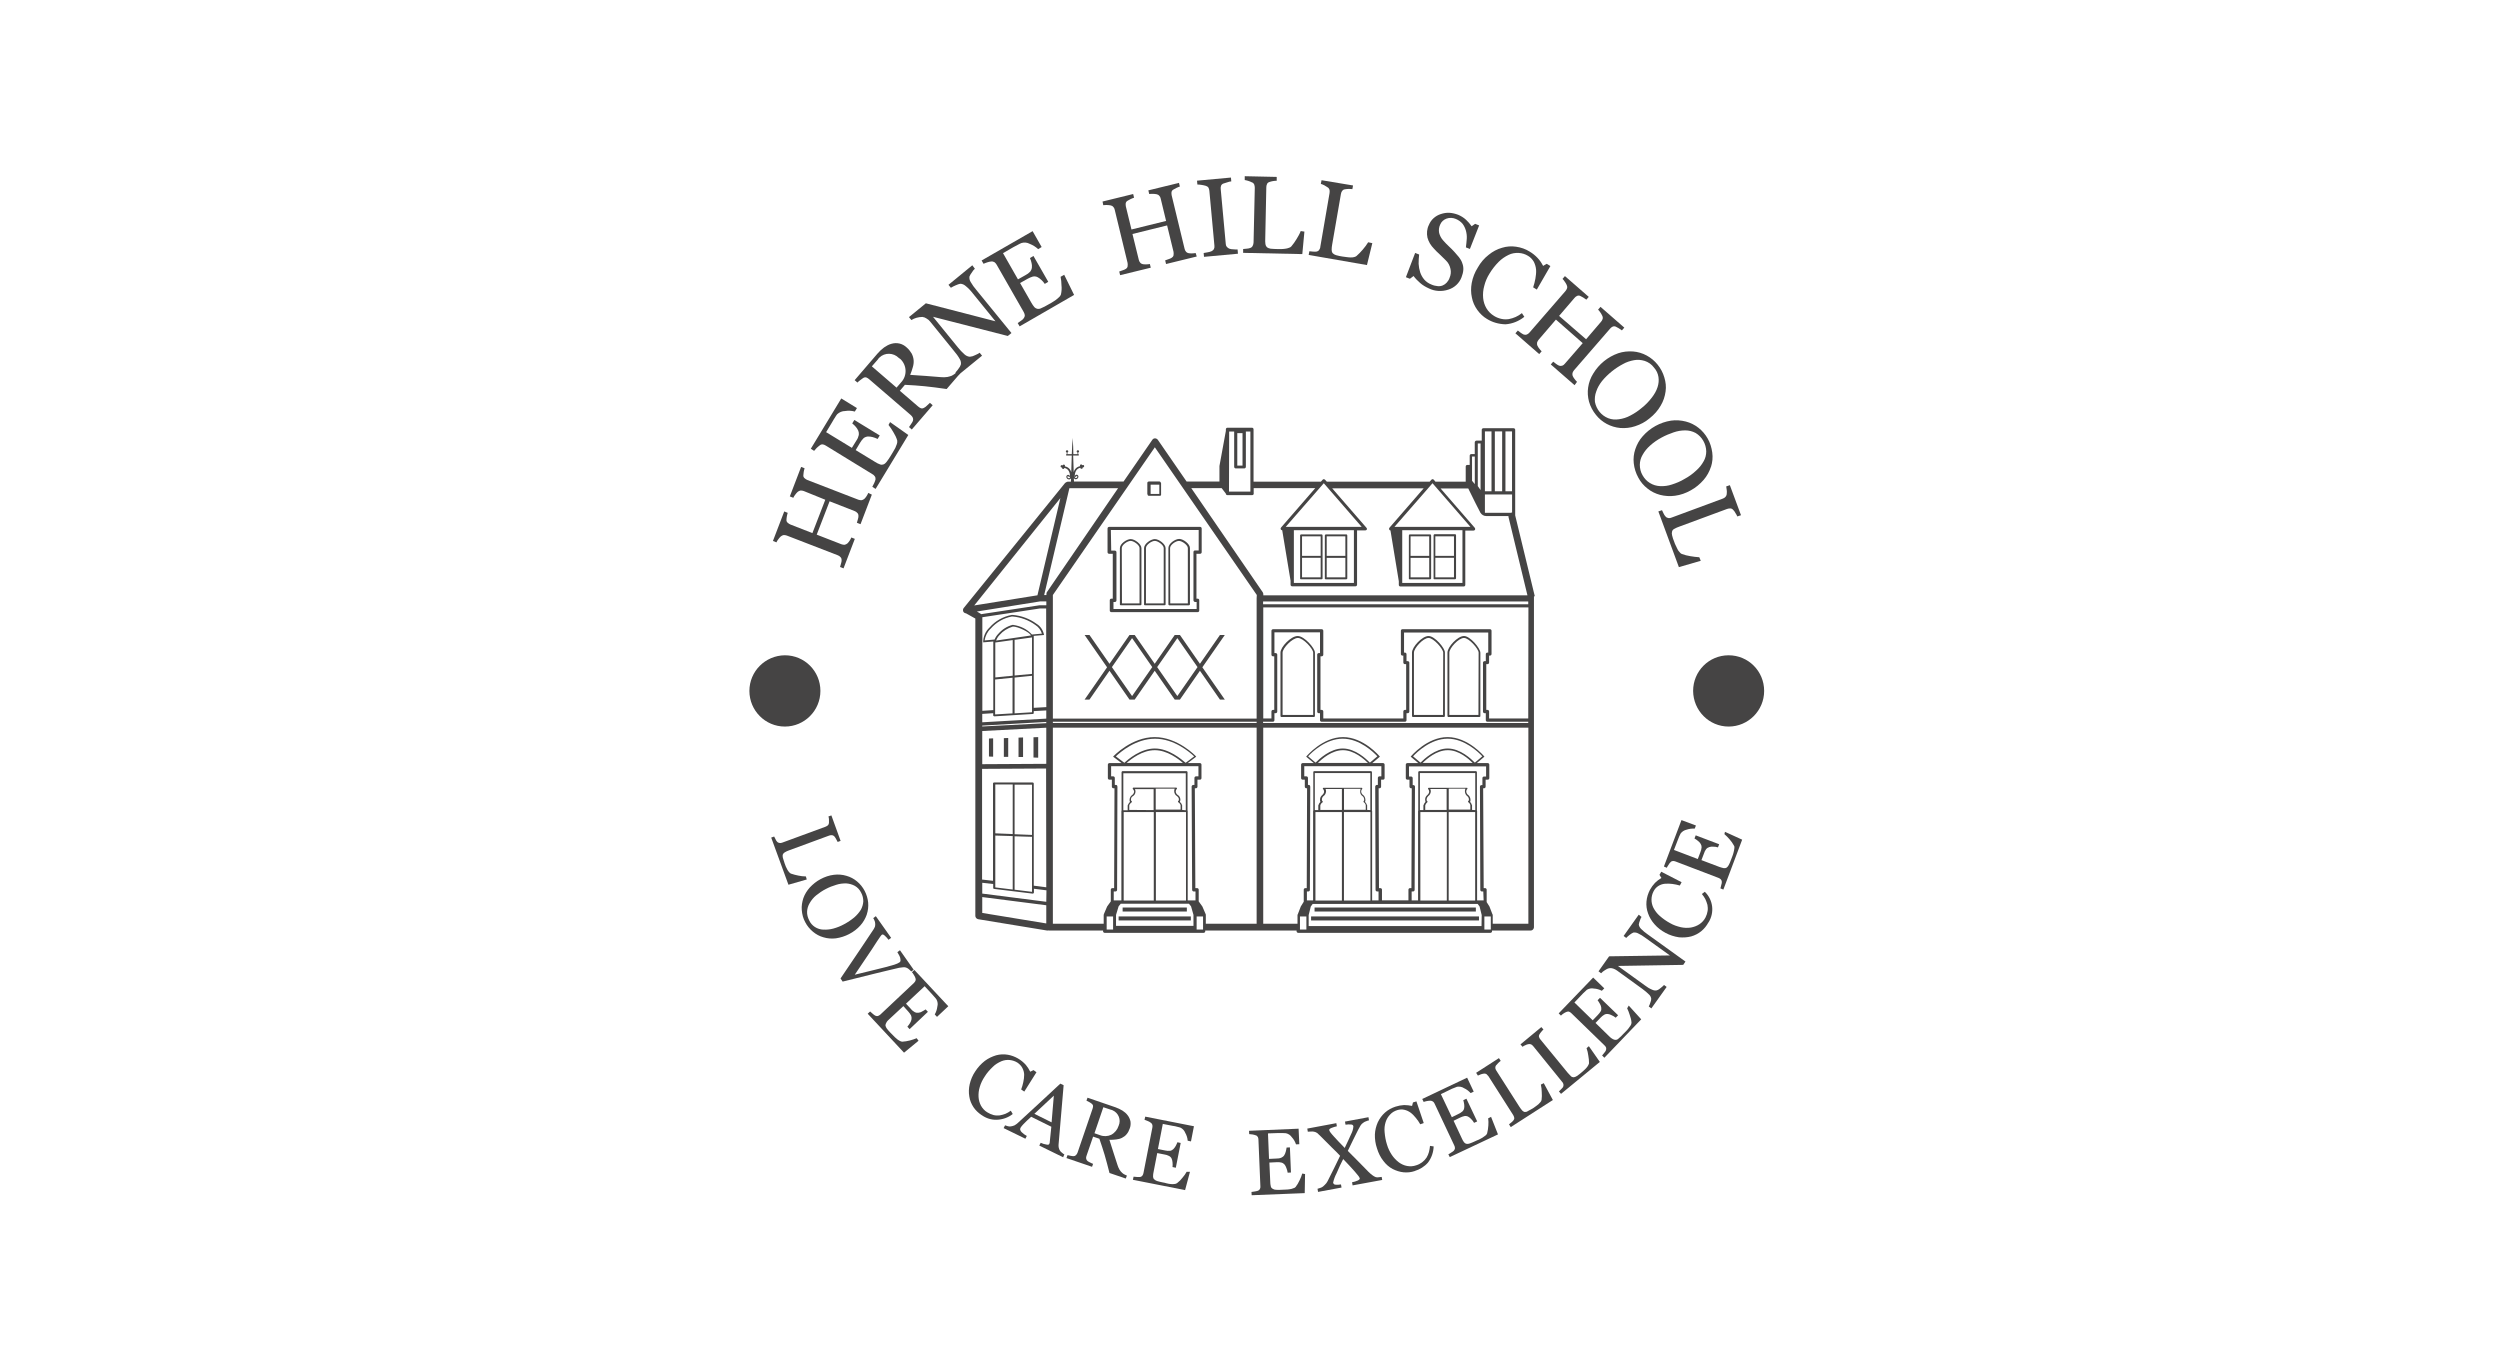 <svg xmlns:xlink="http://www.w3.org/1999/xlink" xmlns="http://www.w3.org/2000/svg" width="141" height="77" viewBox="0 0 141 77" fill="none"><path d="M56.013 41.643L55.777 41.653V42.668L56.013 42.678V41.643Z" fill="#454444"></path><path d="M56.863 41.622L56.617 41.632V42.687H56.863V41.622Z" fill="#454444"></path><path d="M57.701 41.592L57.445 41.602V42.694H57.701V41.592Z" fill="#454444"></path><path d="M58.554 41.572L58.289 41.582V42.724L58.554 42.734V41.572Z" fill="#454444"></path><path d="M62.465 29.806V31.144C62.465 31.194 62.505 31.234 62.554 31.234H62.76V33.764H62.681C62.631 33.764 62.591 33.803 62.591 33.853V34.435C62.591 34.485 62.631 34.525 62.681 34.525H67.549C67.599 34.525 67.638 34.485 67.638 34.435V33.853C67.638 33.803 67.599 33.764 67.549 33.764H67.48V31.234H67.685C67.735 31.234 67.775 31.194 67.775 31.144V29.806C67.775 29.756 67.735 29.716 67.685 29.716H62.554C62.505 29.716 62.465 29.756 62.465 29.806ZM62.651 29.893H67.606V31.045H67.4C67.351 31.045 67.311 31.084 67.311 31.134V33.853C67.311 33.883 67.321 33.903 67.341 33.923C67.361 33.943 67.38 33.953 67.41 33.953H67.49V34.346H62.8V33.953H62.879C62.928 33.953 62.968 33.913 62.968 33.863V31.144C62.968 31.094 62.928 31.055 62.879 31.055H62.673L62.653 29.893H62.651Z" fill="#454444"></path><path d="M73.19 35.871C72.808 35.871 72.219 36.49 72.219 36.806V40.381C72.219 40.41 72.239 40.44 72.268 40.44H74.103C74.132 40.44 74.162 40.41 74.162 40.381V36.806C74.162 36.56 73.565 35.871 73.19 35.871ZM74.056 40.323H72.338V36.809C72.338 36.552 72.888 35.98 73.2 35.98C73.513 35.98 74.063 36.6 74.063 36.809V40.323H74.053H74.056Z" fill="#454444"></path><path d="M80.569 35.871C80.207 35.871 79.637 36.49 79.637 36.806V40.381C79.637 40.41 79.657 40.44 79.686 40.44H81.434C81.464 40.44 81.493 40.41 81.493 40.381V36.806C81.503 36.56 80.923 35.871 80.571 35.871H80.569ZM81.384 40.323H79.746V36.809C79.746 36.552 80.266 35.98 80.571 35.98C80.856 35.98 81.397 36.6 81.397 36.809L81.387 40.323H81.384Z" fill="#454444"></path><path d="M82.569 35.871C82.207 35.871 81.637 36.49 81.637 36.806V40.381C81.637 40.41 81.657 40.44 81.686 40.44H83.434C83.464 40.44 83.493 40.42 83.493 40.391V36.816C83.493 36.56 82.913 35.871 82.571 35.871H82.569ZM83.382 40.323H81.743V36.809C81.743 36.552 82.264 35.98 82.569 35.98C82.854 35.98 83.394 36.6 83.394 36.809L83.384 40.323H83.382Z" fill="#454444"></path><path d="M64.573 34.138H65.68C65.71 34.138 65.74 34.118 65.74 34.088V30.916C65.74 30.69 65.368 30.404 65.132 30.404C64.917 30.404 64.525 30.66 64.525 30.916V34.088C64.516 34.108 64.545 34.138 64.575 34.138H64.573ZM64.632 30.909C64.632 30.732 64.947 30.506 65.132 30.506C65.309 30.506 65.633 30.742 65.633 30.909V34.031H64.632V30.909Z" fill="#454444"></path><path d="M65.945 34.139H67.054C67.083 34.139 67.113 34.109 67.113 34.079V30.907C67.113 30.681 66.741 30.395 66.506 30.395C66.29 30.395 65.898 30.651 65.898 30.907V34.079C65.898 34.109 65.908 34.129 65.938 34.139H65.948H65.945ZM65.993 30.91C65.993 30.733 66.308 30.507 66.493 30.507C66.669 30.507 66.994 30.743 66.994 30.91V34.032H66.002L65.993 30.91Z" fill="#454444"></path><path d="M66.549 35.814H66.254L65.126 37.438L63.998 35.814H63.703L62.575 37.438L61.447 35.814H61.172L62.439 37.635L61.172 39.456H61.447L62.575 37.831L63.703 39.456H63.998L65.126 37.831L66.254 39.456H66.549L67.676 37.831L68.804 39.456H69.079L67.813 37.635L69.079 35.814H68.804L67.676 37.438L66.549 35.814ZM63.849 39.259L62.711 37.625L63.849 35.99L64.987 37.625L63.849 39.259ZM66.402 39.259L65.264 37.625L66.402 35.99L67.54 37.625L66.402 39.259Z" fill="#454444"></path><path d="M73.376 32.672H74.534C74.563 32.672 74.593 32.653 74.593 32.623V30.2C74.593 30.17 74.573 30.14 74.543 30.14H73.386C73.356 30.14 73.326 30.16 73.326 30.19V32.613C73.316 32.653 73.346 32.672 73.376 32.672ZM73.435 30.25H74.486V31.352H73.435V30.25ZM73.435 31.461H74.486V32.563H73.435V31.461Z" fill="#454444"></path><path d="M74.77 32.673H75.928C75.958 32.673 75.987 32.653 75.987 32.623V30.2C75.987 30.171 75.968 30.141 75.938 30.141H74.78C74.75 30.141 74.721 30.171 74.721 30.2V32.623C74.711 32.653 74.74 32.673 74.77 32.673ZM74.827 30.25H75.878V31.352H74.827V30.25ZM74.827 31.462H75.878V32.563H74.827V31.462Z" fill="#454444"></path><path d="M79.499 32.673H80.657C80.686 32.673 80.716 32.653 80.716 32.623V30.2C80.716 30.171 80.696 30.141 80.667 30.141H79.509C79.48 30.141 79.46 30.171 79.46 30.2V32.623C79.45 32.643 79.469 32.673 79.499 32.673ZM79.556 30.25H80.607V31.352H79.556V30.25ZM79.556 31.462H80.607V32.563H79.556V31.462Z" fill="#454444"></path><path d="M80.903 32.672H82.061C82.091 32.672 82.121 32.642 82.121 32.612V30.189C82.121 30.159 82.101 30.129 82.071 30.129H80.913C80.884 30.129 80.854 30.159 80.854 30.189V32.612C80.844 32.652 80.864 32.672 80.903 32.672ZM80.953 30.249H82.004V31.351H80.953V30.249ZM80.953 31.46H82.004V32.562H80.953V31.46Z" fill="#454444"></path><path d="M66.938 51.184H63.316V51.41H66.938V51.184Z" fill="#454444"></path><path d="M67.163 51.687H63.09V51.913H67.163V51.687Z" fill="#454444"></path><path d="M83.238 51.184H74.141V51.41H83.238V51.184Z" fill="#454444"></path><path d="M83.414 51.687H73.945V51.914H83.414V51.687Z" fill="#454444"></path><path d="M64.709 27.244V27.854C64.709 27.874 64.719 27.884 64.729 27.904V27.914C64.729 27.933 64.749 27.953 64.779 27.963H65.436C65.456 27.963 65.475 27.943 65.485 27.914V27.254C65.485 27.235 65.475 27.224 65.466 27.215C65.456 27.185 65.426 27.155 65.386 27.155H64.806C64.746 27.155 64.707 27.195 64.707 27.244H64.709ZM64.895 27.857V27.334H65.386V27.857H64.895Z" fill="#454444"></path><path d="M63.209 34.138H64.317C64.347 34.138 64.377 34.118 64.377 34.088V30.916C64.377 30.69 64.005 30.404 63.769 30.404C63.554 30.404 63.162 30.66 63.162 30.916V34.088C63.152 34.108 63.182 34.138 63.212 34.138H63.209ZM63.269 30.909C63.269 30.732 63.584 30.506 63.769 30.506C63.946 30.506 64.27 30.742 64.27 30.909V34.031H63.279L63.269 30.909Z" fill="#454444"></path><path d="M86.555 33.597L85.457 29.068V24.242C85.457 24.192 85.417 24.152 85.368 24.152H83.66C83.61 24.152 83.57 24.192 83.57 24.242V24.851H83.275C83.246 24.851 83.226 24.861 83.206 24.881C83.186 24.901 83.176 24.921 83.176 24.951V25.61H82.98C82.931 25.61 82.891 25.65 82.891 25.7V26.222H82.755C82.705 26.222 82.666 26.262 82.666 26.312V27.167H80.958L80.868 27.058C80.829 27.018 80.769 27.018 80.742 27.048L80.732 27.058L80.633 27.167H74.833L74.733 27.058C74.694 27.018 74.634 27.018 74.607 27.048L74.597 27.058L74.498 27.167H70.7V24.212C70.7 24.162 70.661 24.123 70.611 24.123H69.228C69.178 24.123 69.139 24.162 69.139 24.212V24.302L68.777 26.282V27.157H66.923L65.294 24.794C65.225 24.715 65.108 24.695 65.029 24.764C65.019 24.774 65.009 24.784 64.999 24.794L63.37 27.157H60.574L60.564 26.971C60.584 27 60.624 27.02 60.654 27.03H60.674C60.703 27.03 60.733 27.02 60.763 27C60.792 26.981 60.812 26.941 60.822 26.901C60.832 26.841 60.792 26.792 60.743 26.774C60.693 26.764 60.634 26.794 60.624 26.844C60.614 26.864 60.624 26.884 60.644 26.894C60.664 26.904 60.684 26.894 60.693 26.874C60.703 26.864 60.713 26.834 60.733 26.844C60.753 26.854 60.763 26.874 60.763 26.894C60.753 26.933 60.713 26.963 60.674 26.963C60.644 26.953 60.614 26.924 60.614 26.894C60.614 26.598 60.723 26.431 60.929 26.381C60.929 26.411 60.959 26.441 60.998 26.441C61.038 26.441 61.068 26.411 61.068 26.371C61.068 26.371 61.058 26.361 61.058 26.352C61.068 26.352 61.068 26.361 61.078 26.361C61.117 26.361 61.147 26.331 61.147 26.292C61.147 26.252 61.117 26.222 61.078 26.222C61.078 26.222 61.048 26.232 61.038 26.242C61.028 26.212 61.008 26.192 60.978 26.192C60.939 26.192 60.909 26.222 60.909 26.262C60.909 26.272 60.919 26.282 60.919 26.292C60.743 26.322 60.604 26.448 60.557 26.628L60.527 25.692H60.842V25.613H60.812V25.523C60.842 25.513 60.852 25.493 60.862 25.463C60.862 25.424 60.832 25.394 60.792 25.394C60.753 25.394 60.723 25.424 60.723 25.463C60.723 25.493 60.743 25.513 60.773 25.523V25.613H60.537L60.527 25.19L60.498 24.697L60.468 25.18L60.448 25.613H60.203V25.523C60.232 25.513 60.242 25.493 60.252 25.463C60.252 25.424 60.222 25.394 60.183 25.394C60.143 25.394 60.113 25.424 60.113 25.463C60.113 25.493 60.133 25.513 60.163 25.523V25.613H60.133V25.692H60.448L60.418 26.638C60.379 26.461 60.232 26.331 60.056 26.302C60.056 26.292 60.066 26.282 60.066 26.272C60.066 26.232 60.036 26.202 59.997 26.202C59.967 26.202 59.937 26.222 59.928 26.252C59.918 26.242 59.908 26.242 59.888 26.232C59.848 26.232 59.818 26.262 59.818 26.302C59.818 26.341 59.848 26.371 59.888 26.371C59.888 26.371 59.898 26.361 59.908 26.361C59.908 26.371 59.898 26.371 59.898 26.381C59.898 26.421 59.928 26.451 59.967 26.451C59.997 26.451 60.026 26.421 60.036 26.391C60.242 26.441 60.351 26.598 60.351 26.904C60.351 26.904 60.351 26.933 60.341 26.943C60.331 26.963 60.312 26.973 60.292 26.973C60.272 26.973 60.252 26.973 60.232 26.953C60.213 26.943 60.203 26.924 60.203 26.904C60.193 26.884 60.213 26.864 60.232 26.854C60.252 26.854 60.272 26.874 60.272 26.884C60.282 26.904 60.302 26.914 60.322 26.904C60.341 26.894 60.341 26.874 60.341 26.854C60.331 26.804 60.272 26.774 60.222 26.784C60.163 26.804 60.133 26.854 60.143 26.911C60.153 26.981 60.213 27.038 60.289 27.038H60.309C60.349 27.038 60.389 27.008 60.408 26.978L60.398 27.165H60.213C60.213 27.165 60.203 27.175 60.193 27.175C60.173 27.175 60.153 27.185 60.143 27.195C60.123 27.205 60.103 27.215 60.093 27.225C60.093 27.225 60.084 27.225 60.074 27.235L54.352 34.294C54.303 34.354 54.303 34.431 54.333 34.501C54.362 34.55 54.422 34.59 54.479 34.59L55.009 34.886V51.657C55.009 51.746 55.079 51.824 55.166 51.843L59.062 52.483H59.092C59.092 52.483 59.112 52.473 59.122 52.473C59.142 52.483 59.162 52.483 59.172 52.483H62.213V52.523C62.213 52.572 62.252 52.612 62.302 52.612H67.887C67.936 52.612 67.976 52.572 67.976 52.523V52.483H73.127V52.523C73.127 52.572 73.167 52.612 73.217 52.612H84.061C84.111 52.612 84.151 52.572 84.151 52.523V52.483H86.329C86.428 52.483 86.505 52.403 86.515 52.306V33.645C86.555 33.635 86.565 33.615 86.555 33.595V33.597ZM84.907 24.329H85.278V27.707H84.907V24.329ZM84.309 24.329H84.721V27.707H84.309V24.329ZM83.749 24.329H84.121V27.707H83.749V24.329ZM83.749 27.886H85.281V28.911H85.231C85.231 28.911 85.221 28.921 85.212 28.921H83.749V27.886ZM83.347 25.011H83.504V27.64L83.347 27.414V25.011ZM83.023 25.749H83.179V27.304L83.023 27.117V25.749ZM80.794 27.254L82.934 29.717H78.645L80.794 27.254ZM82.482 29.904V32.879H79.086V29.904H82.482ZM74.662 27.254L76.801 29.717H72.513L74.662 27.254ZM76.36 29.904V32.879H72.974V29.904H76.36ZM69.783 24.429H70.078V26.259H69.783V24.429ZM69.322 24.339H69.607V26.329C69.607 26.379 69.647 26.419 69.696 26.419H70.177C70.227 26.419 70.267 26.379 70.267 26.329V24.339H70.522V27.727H69.315L69.325 24.339H69.322ZM54.948 34.147L59.806 28.09L59.59 29.006L58.512 33.575L54.95 34.147H54.948ZM59.01 52.082L55.399 51.49V50.595L59.01 51.057V52.082ZM59.01 50.861L55.399 50.398V49.789L56.016 49.858V50.085C56.016 50.115 56.036 50.135 56.066 50.135L58.244 50.401H58.254C58.254 50.401 58.284 50.391 58.294 50.381C58.304 50.371 58.314 50.351 58.314 50.341V50.125L59.02 50.214L59.01 50.863V50.861ZM57.117 47.157V50.169L56.135 50.05V47.125L57.117 47.155V47.157ZM56.135 47V44.244H57.117V47.04L56.135 47ZM58.205 47.197V50.299L57.223 50.179V47.167L58.205 47.197ZM57.223 47.05V44.254H58.205V47.09L57.223 47.05ZM59.01 50.043L58.304 49.953V44.192C58.304 44.162 58.274 44.132 58.244 44.132H56.066C56.036 44.132 56.006 44.152 56.006 44.182V49.677L55.389 49.607V43.364L59 43.344L59.01 50.04V50.043ZM59.01 43.08L55.399 43.1V41.229L59.01 41.043V43.08ZM59.01 40.787L55.399 40.973V40.923L59.01 40.717V40.787ZM59.01 40.53L55.399 40.737V40.264L56.016 40.224V40.344C56.016 40.364 56.026 40.373 56.036 40.383C56.046 40.393 56.056 40.393 56.075 40.403L58.254 40.267C58.284 40.267 58.304 40.237 58.304 40.217V40.107L59.01 40.068V40.53ZM56.841 38.137L56.135 38.207V36.237L57.117 36.1V38.11L56.841 38.14V38.137ZM57.107 38.224V40.234L56.125 40.294V38.324L57.107 38.224ZM56.182 36.127C56.222 36.008 56.291 35.901 56.378 35.811C56.574 35.585 56.829 35.428 57.124 35.339H57.144C57.399 35.339 58.066 35.645 58.145 35.841L56.182 36.127ZM57.223 38.214L58.205 38.115V40.172L57.223 40.232V38.212V38.214ZM57.223 38.098V36.087L58.205 35.951V38.008L57.223 38.098ZM57.144 35.242H57.114C56.799 35.321 56.524 35.498 56.308 35.744C56.219 35.834 56.142 35.951 56.093 36.07L55.532 36.12C55.572 35.864 55.689 35.627 55.877 35.451C56.192 35.095 56.603 34.859 57.064 34.772H57.114C57.575 34.811 58.026 34.978 58.401 35.254C58.576 35.364 58.705 35.54 58.762 35.737L58.202 35.787C57.927 35.481 57.555 35.304 57.141 35.244L57.144 35.242ZM59.01 39.881L58.304 39.921V35.884C58.304 35.884 58.294 35.874 58.294 35.864L58.884 35.814C58.834 35.548 58.688 35.321 58.462 35.184C58.071 34.898 57.61 34.722 57.119 34.682H57.059C56.578 34.772 56.137 35.018 55.812 35.391C55.577 35.608 55.451 35.914 55.451 36.229L56.031 36.18L56.021 36.199V40.05L55.404 40.09V34.812L58.641 34.319H59.003L59.013 39.884L59.01 39.881ZM59.01 34.137H58.629L55.332 34.64C55.332 34.64 55.312 34.62 55.302 34.61L55.096 34.49L58.668 33.918H59.013V34.135L59.01 34.137ZM59.047 33.391C59.028 33.421 59.018 33.461 59.018 33.5V33.56H58.891L60.314 27.533H63.061L59.047 33.394V33.391ZM62.778 52.426H62.416V51.687H62.778V52.426ZM67.312 51.6V52.219H62.944V51.6L63.09 51.117L63.209 50.97H67.057L67.175 51.117L67.312 51.6ZM66.39 44.904C66.439 44.943 66.479 45.003 66.489 45.06V45.08C66.489 45.13 66.489 45.15 66.459 45.17C66.439 45.18 66.429 45.209 66.439 45.229C66.439 45.239 66.449 45.239 66.459 45.249C66.519 45.289 66.568 45.349 66.586 45.416V45.662H65.183V44.48H66.254C66.234 44.52 66.224 44.57 66.224 44.617C66.224 44.744 66.293 44.854 66.39 44.904ZM66.89 45.799V50.791H65.192V45.799H66.89ZM66.672 45.679V45.423C66.672 45.423 66.672 45.403 66.662 45.403C66.643 45.334 66.603 45.276 66.543 45.227C66.563 45.187 66.573 45.147 66.573 45.1V45.08C66.563 44.98 66.514 44.894 66.437 44.844C66.368 44.804 66.318 44.734 66.311 44.647C66.311 44.587 66.33 44.538 66.37 44.5C66.38 44.49 66.39 44.461 66.38 44.451C66.37 44.431 66.36 44.421 66.34 44.421H63.926C63.906 44.421 63.896 44.431 63.886 44.451C63.876 44.471 63.886 44.49 63.896 44.5C63.936 44.54 63.955 44.59 63.965 44.647C63.955 44.727 63.916 44.804 63.846 44.844C63.767 44.904 63.72 44.99 63.71 45.08V45.1C63.7 45.14 63.71 45.189 63.73 45.227C63.68 45.276 63.641 45.336 63.611 45.403C63.601 45.413 63.601 45.423 63.601 45.433V45.699H63.356V43.612H66.878V45.699L66.672 45.679ZM63.69 45.679V45.423C63.71 45.353 63.76 45.296 63.817 45.257C63.837 45.246 63.846 45.217 63.837 45.197C63.837 45.187 63.827 45.187 63.817 45.177C63.787 45.157 63.787 45.137 63.787 45.087V45.067C63.797 44.998 63.827 44.941 63.886 44.911C63.985 44.851 64.042 44.754 64.042 44.645C64.042 44.595 64.032 44.555 64.012 44.508H65.064V45.689L63.69 45.679ZM65.073 45.799V50.791H63.376V45.799H65.073ZM67.428 50.781H66.987V45.739C66.987 45.739 66.987 45.729 66.977 45.719V43.543C66.977 43.523 66.957 43.503 66.928 43.493H63.306C63.286 43.493 63.266 43.513 63.256 43.543V45.719L63.246 45.739V50.781H62.815V50.279H62.914C62.964 50.279 63.004 50.239 63.004 50.189L63.023 44.369C63.023 44.349 63.014 44.319 63.004 44.299C62.984 44.279 62.964 44.269 62.934 44.269H62.875V43.876C62.875 43.826 62.835 43.786 62.785 43.786H62.667V43.214H67.592V43.786H67.456C67.406 43.786 67.366 43.826 67.366 43.876V44.269H67.307C67.277 44.269 67.257 44.279 67.237 44.299C67.218 44.319 67.208 44.339 67.208 44.369L67.237 50.189C67.237 50.239 67.277 50.279 67.327 50.279H67.426V50.781H67.428ZM65.133 42.215C64.337 42.215 63.621 42.824 63.415 43.023L62.934 42.66C63.19 42.413 64.062 41.664 65.143 41.664C66.224 41.664 67.096 42.423 67.352 42.66L66.871 43.023C66.635 42.826 65.929 42.215 65.133 42.215ZM66.722 43.03H63.541C63.797 42.804 64.434 42.311 65.13 42.311C65.827 42.311 66.464 42.804 66.719 43.03H66.722ZM67.852 52.426H67.49V51.687H67.852V52.426ZM70.874 52.1H68.008V51.607C68.008 51.587 68.009 51.577 67.999 51.557L67.813 51.125L67.607 50.839V50.179C67.607 50.13 67.567 50.09 67.517 50.09H67.418L67.389 44.458H67.448C67.498 44.458 67.537 44.418 67.537 44.369V43.975H67.674C67.724 43.975 67.763 43.936 67.763 43.886V43.127C67.763 43.078 67.724 43.038 67.674 43.038H66.987L67.468 42.675C67.428 42.625 66.417 41.572 65.123 41.572C63.829 41.572 62.818 42.627 62.778 42.675L63.259 43.038H62.572C62.523 43.038 62.483 43.078 62.483 43.127V43.886C62.483 43.936 62.523 43.975 62.572 43.975H62.709V44.369C62.709 44.418 62.748 44.458 62.798 44.458H62.857L62.837 50.09H62.738C62.689 50.09 62.649 50.13 62.649 50.179V50.839L62.443 51.125L62.258 51.557C62.258 51.577 62.248 51.587 62.248 51.607V52.1H59.382V41.04H70.874V52.1ZM70.874 40.777H59.382V40.707H70.874V40.777ZM70.874 33.744V40.53H59.382V33.558L65.133 25.227L70.884 33.558L70.874 33.744ZM67.183 27.531H68.901L69.136 27.837C69.136 27.886 69.176 27.926 69.225 27.926H70.619C70.648 27.926 70.668 27.916 70.688 27.896C70.708 27.876 70.718 27.856 70.708 27.827V27.531H74.181L72.247 29.757C72.227 29.787 72.218 29.826 72.237 29.856C72.247 29.886 72.277 29.906 72.317 29.906L72.788 32.752V32.978C72.788 33.028 72.827 33.068 72.877 33.068H76.449C76.498 33.068 76.538 33.028 76.538 32.978V29.916H76.999C77.039 29.916 77.069 29.896 77.088 29.866C77.108 29.836 77.098 29.797 77.069 29.767L75.135 27.541H80.296L78.362 29.767C78.343 29.797 78.333 29.836 78.353 29.866C78.362 29.896 78.392 29.916 78.422 29.916L78.893 32.782V32.988C78.893 33.038 78.933 33.078 78.982 33.078H82.554C82.604 33.078 82.643 33.038 82.643 32.988V29.926H83.104C83.144 29.926 83.174 29.906 83.194 29.876C83.204 29.846 83.204 29.806 83.184 29.777L81.25 27.55H82.81C83.045 28.033 83.447 28.841 83.496 28.919C83.566 29.028 83.682 29.105 83.821 29.105H85.078V29.155L86.148 33.578H71.251V33.518C71.251 33.478 71.241 33.438 71.221 33.408L67.188 27.531H67.183ZM73.68 52.426H73.318V51.687H73.68V52.426ZM73.71 50.781V50.279H73.789C73.839 50.279 73.878 50.239 73.878 50.189L73.898 44.369C73.898 44.349 73.888 44.319 73.878 44.299C73.859 44.279 73.839 44.269 73.809 44.269H73.769V43.876C73.769 43.826 73.73 43.786 73.68 43.786H73.561V43.214H77.909V43.786H77.8C77.75 43.786 77.711 43.826 77.711 43.876V44.269H77.661C77.631 44.269 77.611 44.279 77.592 44.299C77.572 44.319 77.562 44.339 77.562 44.369L77.582 50.189C77.582 50.239 77.621 50.279 77.671 50.279H77.75V50.781H77.388V45.739C77.388 45.739 77.388 45.729 77.378 45.719V43.543C77.378 43.523 77.359 43.503 77.329 43.493H74.119C74.089 43.493 74.069 43.513 74.069 43.543V45.719C74.069 45.719 74.059 45.729 74.059 45.739V50.781H73.705H73.71ZM75.73 42.215C75.024 42.215 74.396 42.814 74.198 43.013L73.777 42.657C73.992 42.421 74.778 41.662 75.73 41.662C76.682 41.662 77.468 42.421 77.683 42.657L77.262 43.013C77.066 42.816 76.446 42.215 75.73 42.215ZM77.155 43.03H74.329C74.555 42.804 75.115 42.311 75.742 42.311C76.37 42.311 76.92 42.804 77.155 43.03ZM76.85 44.904C76.9 44.943 76.93 45.003 76.939 45.06V45.08C76.939 45.13 76.939 45.15 76.92 45.17C76.91 45.18 76.9 45.189 76.9 45.209C76.9 45.229 76.91 45.239 76.92 45.249C76.979 45.289 77.019 45.349 77.029 45.416V45.672H75.802V44.49H76.744C76.724 44.53 76.714 44.58 76.714 44.627C76.704 44.737 76.754 44.844 76.85 44.904ZM77.292 45.799V50.791H75.799V45.799H77.292ZM77.106 45.679V45.423C77.106 45.423 77.106 45.403 77.096 45.403C77.076 45.334 77.036 45.276 76.987 45.227C77.007 45.187 77.016 45.147 77.007 45.1V45.08C76.997 44.99 76.957 44.904 76.888 44.844C76.818 44.804 76.778 44.724 76.769 44.647C76.769 44.587 76.788 44.538 76.828 44.5C76.838 44.49 76.838 44.471 76.828 44.451C76.818 44.431 76.808 44.431 76.788 44.431H74.649C74.629 44.431 74.619 44.441 74.609 44.451C74.6 44.471 74.609 44.49 74.619 44.5C74.659 44.54 74.679 44.6 74.679 44.647C74.679 44.727 74.629 44.794 74.57 44.844C74.501 44.904 74.451 44.99 74.451 45.08V45.1C74.441 45.14 74.451 45.189 74.471 45.227C74.421 45.276 74.381 45.336 74.362 45.403C74.362 45.413 74.352 45.423 74.352 45.423V45.689H74.156V43.602H77.287V45.689L77.101 45.679H77.106ZM74.466 45.679V45.423C74.486 45.353 74.525 45.296 74.585 45.257C74.595 45.246 74.605 45.237 74.605 45.217C74.605 45.197 74.595 45.187 74.585 45.177C74.555 45.157 74.555 45.137 74.555 45.087V45.067C74.565 44.998 74.595 44.941 74.644 44.901C74.733 44.841 74.781 44.744 74.79 44.635C74.79 44.585 74.781 44.545 74.761 44.498H75.683V45.679H74.466ZM75.683 45.799V50.791H74.191V45.799H75.683ZM83.553 52.229H73.809V51.61L73.928 51.127L74.037 50.98H83.34L83.449 51.127L83.568 51.61L83.558 52.229H83.553ZM82.757 44.904C82.807 44.943 82.837 45.003 82.847 45.06V45.08C82.847 45.13 82.847 45.15 82.817 45.17C82.807 45.18 82.797 45.189 82.797 45.209C82.797 45.229 82.807 45.239 82.817 45.249C82.876 45.289 82.916 45.349 82.926 45.416V45.662H81.709V44.48H82.651C82.631 44.52 82.621 44.57 82.621 44.617C82.621 44.737 82.671 44.844 82.757 44.904ZM83.199 45.799V50.791H81.706V45.799H83.199ZM83.023 45.679V45.423C83.023 45.423 83.023 45.403 83.013 45.403C82.993 45.334 82.963 45.276 82.914 45.227C82.933 45.187 82.943 45.147 82.934 45.1V45.08C82.924 44.99 82.884 44.904 82.814 44.844C82.745 44.804 82.706 44.724 82.696 44.647C82.696 44.587 82.715 44.538 82.755 44.5C82.765 44.49 82.765 44.471 82.765 44.451C82.755 44.431 82.745 44.431 82.725 44.431H80.586C80.566 44.431 80.556 44.441 80.546 44.451C80.537 44.471 80.537 44.48 80.546 44.5C80.586 44.54 80.606 44.6 80.606 44.647C80.606 44.727 80.556 44.794 80.497 44.844C80.427 44.904 80.378 44.99 80.378 45.08V45.1C80.378 45.14 80.388 45.189 80.397 45.227C80.348 45.276 80.308 45.336 80.289 45.403C80.289 45.413 80.279 45.423 80.279 45.423V45.689H80.083V43.602H83.204V45.689L83.018 45.679H83.023ZM80.383 45.679V45.423C80.403 45.353 80.442 45.296 80.492 45.257C80.502 45.246 80.512 45.237 80.512 45.217C80.512 45.197 80.502 45.187 80.492 45.177C80.462 45.157 80.462 45.137 80.462 45.087V45.067C80.472 45.008 80.502 44.948 80.551 44.901C80.641 44.841 80.688 44.744 80.698 44.635C80.698 44.585 80.688 44.545 80.668 44.498H81.59V45.679H80.383ZM81.6 45.799V50.791H80.108V45.799H81.6ZM83.68 50.781H83.308V45.739C83.308 45.739 83.308 45.729 83.298 45.719V43.543C83.298 43.523 83.278 43.503 83.248 43.493H80.038C80.018 43.493 79.998 43.513 79.989 43.543V45.719C79.989 45.719 79.979 45.729 79.979 45.739V50.781H79.617V50.279H79.696C79.746 50.279 79.785 50.239 79.785 50.189L79.805 44.369C79.805 44.319 79.766 44.279 79.716 44.279H79.676V43.886C79.676 43.836 79.637 43.796 79.587 43.796H79.468V43.224H83.816V43.796H83.697C83.647 43.796 83.608 43.836 83.608 43.886V44.279H83.558C83.509 44.279 83.469 44.319 83.469 44.369L83.489 50.189C83.489 50.239 83.528 50.279 83.578 50.279H83.657L83.677 50.781H83.68ZM81.649 42.215C80.943 42.215 80.316 42.814 80.118 43.013L79.696 42.657C79.912 42.421 80.698 41.662 81.649 41.662C82.601 41.662 83.387 42.421 83.603 42.657L83.181 43.013C82.986 42.816 82.366 42.215 81.649 42.215ZM83.062 43.03H80.236C80.462 42.804 81.022 42.311 81.649 42.311C82.277 42.301 82.837 42.804 83.062 43.03ZM84.081 52.426H83.719V51.687H84.081V52.426ZM86.193 52.1H84.19V51.607C84.19 51.587 84.18 51.567 84.17 51.557L84.004 51.125L83.848 50.878V50.179C83.848 50.13 83.808 50.09 83.759 50.09H83.68L83.65 44.458H83.7C83.749 44.458 83.789 44.418 83.789 44.369V43.975H83.908C83.957 43.975 83.997 43.936 83.997 43.886V43.127C83.997 43.078 83.957 43.038 83.908 43.038H83.29L83.722 42.675C83.682 42.625 82.79 41.572 81.642 41.572C80.494 41.572 79.602 42.627 79.562 42.675L79.994 43.038H79.376C79.327 43.038 79.287 43.078 79.287 43.127V43.886C79.287 43.936 79.327 43.975 79.376 43.975H79.495V44.369C79.495 44.418 79.535 44.458 79.585 44.458H79.624L79.604 50.09H79.525C79.476 50.09 79.436 50.13 79.436 50.179V50.779H77.944V50.179C77.944 50.13 77.904 50.09 77.854 50.09H77.775L77.755 44.458H77.805C77.854 44.458 77.894 44.418 77.894 44.369V43.975H78.003C78.053 43.975 78.092 43.936 78.092 43.886V43.127C78.092 43.078 78.053 43.038 78.003 43.038H77.396L77.827 42.675C77.787 42.625 76.895 41.572 75.747 41.572C74.6 41.572 73.707 42.627 73.668 42.675L74.099 43.038H73.472C73.422 43.038 73.382 43.078 73.382 43.127V43.886C73.382 43.936 73.422 43.975 73.472 43.975H73.591V44.369C73.591 44.418 73.63 44.458 73.68 44.458H73.719L73.7 50.09H73.621C73.571 50.09 73.531 50.13 73.531 50.179V50.858L73.365 51.125L73.199 51.557C73.199 51.557 73.179 51.587 73.179 51.607V52.1H71.246V41.04H86.2V52.1H86.193ZM86.193 40.777H71.238V40.707H71.789C71.838 40.707 71.878 40.667 71.878 40.617V40.224H71.947C71.997 40.224 72.037 40.184 72.037 40.135V36.923C72.037 36.874 71.997 36.834 71.947 36.834H71.878V35.662H74.448V36.834H74.379C74.329 36.834 74.29 36.874 74.29 36.923V40.135C74.29 40.184 74.329 40.224 74.379 40.224H74.448V40.617C74.448 40.667 74.488 40.707 74.538 40.707H79.238C79.287 40.707 79.327 40.667 79.327 40.617V40.224H79.396C79.446 40.224 79.486 40.184 79.486 40.135V37.379C79.486 37.329 79.446 37.289 79.396 37.289H79.327V36.896C79.327 36.846 79.287 36.807 79.238 36.807H79.188V35.675H83.937V36.807H83.888C83.838 36.807 83.799 36.846 83.799 36.896V37.289H83.729C83.68 37.289 83.64 37.329 83.64 37.379V40.135C83.64 40.184 83.68 40.224 83.729 40.224H83.799V40.617C83.799 40.667 83.838 40.707 83.888 40.707H86.193V40.777ZM86.193 40.52H83.985V40.127C83.985 40.078 83.945 40.038 83.895 40.038H83.826V37.458H83.895C83.945 37.458 83.985 37.418 83.985 37.368V36.976H84.034C84.084 36.976 84.123 36.936 84.123 36.886V35.575C84.123 35.525 84.084 35.486 84.034 35.486H79.099C79.049 35.486 79.01 35.525 79.01 35.575V36.886C79.01 36.936 79.049 36.976 79.099 36.976H79.148V37.368C79.148 37.418 79.188 37.458 79.238 37.458H79.307V40.038H79.238C79.188 40.038 79.148 40.078 79.148 40.127V40.52H74.634V40.127C74.634 40.078 74.595 40.038 74.545 40.038H74.475V37.016H74.545C74.595 37.016 74.634 36.976 74.634 36.926V35.578C74.634 35.528 74.595 35.488 74.545 35.488H71.799C71.749 35.488 71.709 35.528 71.709 35.578V36.926C71.709 36.976 71.749 37.016 71.799 37.016H71.868V40.038H71.799C71.749 40.038 71.709 40.078 71.709 40.127V40.52H71.248V34.257H86.203L86.193 40.52ZM86.193 34.08H71.238V33.923H86.193V34.08Z" fill="#454444"></path><path d="M44.268 40.978C45.367 40.978 46.271 40.083 46.271 38.968C46.271 37.854 45.379 36.958 44.268 36.958C43.16 36.968 42.266 37.864 42.266 38.968C42.266 40.073 43.158 40.978 44.268 40.978Z" fill="#454444"></path><path d="M97.495 40.978C98.593 40.978 99.498 40.083 99.498 38.968C99.498 37.854 98.606 36.958 97.495 36.958C96.385 36.958 95.492 37.854 95.492 38.968C95.502 40.08 96.394 40.978 97.495 40.978Z" fill="#454444"></path><path d="M49.171 27.9L48.534 29.564L48.328 29.484C48.338 29.435 48.358 29.365 48.388 29.278C48.408 29.218 48.418 29.151 48.418 29.091C48.418 29.032 48.398 28.972 48.358 28.935C48.318 28.885 48.259 28.845 48.202 28.825L46.789 28.273L46.063 30.154L47.456 30.696C47.515 30.716 47.575 30.726 47.632 30.726C47.691 30.716 47.751 30.686 47.798 30.646C47.847 30.596 47.887 30.547 47.917 30.499C47.957 30.439 47.986 30.38 48.016 30.313L48.212 30.392L47.575 32.056L47.379 31.977C47.389 31.927 47.409 31.857 47.438 31.77C47.458 31.711 47.468 31.644 47.468 31.584C47.468 31.524 47.448 31.465 47.409 31.427C47.369 31.377 47.31 31.338 47.253 31.318L44.377 30.206C44.318 30.186 44.258 30.176 44.201 30.176C44.142 30.186 44.082 30.216 44.035 30.256C43.986 30.305 43.936 30.355 43.899 30.412C43.859 30.462 43.819 30.522 43.79 30.589L43.594 30.509L44.231 28.845L44.427 28.925C44.407 28.994 44.387 29.061 44.377 29.131C44.367 29.191 44.357 29.258 44.357 29.318C44.347 29.377 44.377 29.445 44.427 29.484C44.476 29.524 44.526 29.564 44.583 29.584L45.82 30.067L46.546 28.186L45.329 27.693C45.269 27.674 45.21 27.664 45.153 27.664C45.093 27.674 45.034 27.703 44.987 27.743C44.937 27.793 44.888 27.843 44.851 27.9C44.811 27.949 44.771 28.009 44.742 28.076L44.546 27.997L45.183 26.333L45.379 26.412C45.359 26.482 45.339 26.549 45.329 26.619C45.319 26.698 45.309 26.765 45.309 26.805C45.299 26.865 45.329 26.932 45.379 26.972C45.428 27.012 45.478 27.052 45.535 27.072L48.41 28.183C48.47 28.203 48.529 28.213 48.586 28.213C48.646 28.203 48.705 28.174 48.752 28.134C48.802 28.084 48.842 28.034 48.871 27.987C48.911 27.927 48.941 27.867 48.971 27.8L49.176 27.9H49.171Z" fill="#454444"></path><path d="M50.197 23.804L51.229 24.533L49.384 27.575L49.198 27.456C49.228 27.406 49.268 27.329 49.308 27.24C49.337 27.18 49.357 27.113 49.377 27.053C49.387 26.993 49.377 26.926 49.347 26.876C49.308 26.826 49.268 26.777 49.211 26.749L46.581 25.135C46.531 25.105 46.472 25.075 46.415 25.065C46.345 25.055 46.288 25.075 46.239 25.115C46.179 25.155 46.12 25.215 46.063 25.262C46.013 25.312 45.964 25.371 45.916 25.429L45.73 25.309L47.448 22.473L48.331 23.016L48.212 23.212C48.036 23.162 47.84 23.152 47.661 23.182C47.495 23.182 47.337 23.252 47.22 23.359C47.171 23.419 47.131 23.478 47.094 23.546C47.044 23.615 46.995 23.702 46.938 23.802L46.593 24.374L48.046 25.259L48.301 24.846C48.371 24.747 48.41 24.65 48.437 24.531C48.447 24.451 48.437 24.364 48.408 24.294C48.368 24.215 48.328 24.137 48.271 24.078C48.212 24.008 48.145 23.941 48.066 23.881L48.184 23.685L49.617 24.56L49.498 24.757C49.399 24.707 49.303 24.677 49.203 24.648C49.124 24.628 49.037 24.618 48.948 24.618C48.859 24.628 48.772 24.657 48.703 24.717C48.623 24.797 48.566 24.874 48.507 24.973L48.261 25.386L49.359 26.055C49.449 26.115 49.535 26.155 49.635 26.192C49.704 26.222 49.771 26.212 49.83 26.192C49.9 26.162 49.957 26.113 50.007 26.045C50.086 25.946 50.153 25.839 50.222 25.73C50.262 25.67 50.302 25.593 50.359 25.503C50.416 25.414 50.458 25.327 50.495 25.267C50.525 25.197 50.554 25.12 50.584 25.041C50.604 24.981 50.614 24.914 50.604 24.844C50.554 24.677 50.477 24.518 50.378 24.361C50.299 24.225 50.212 24.095 50.113 23.968L50.202 23.802L50.197 23.804Z" fill="#454444"></path><path d="M54.147 21.065L53.391 21.941C52.92 21.871 52.509 21.821 52.154 21.784C51.8 21.747 51.428 21.724 51.036 21.704L50.751 22.04L51.782 22.926C51.832 22.965 51.882 23.005 51.939 23.025C51.996 23.045 52.065 23.035 52.125 22.995C52.184 22.965 52.234 22.926 52.281 22.876C52.34 22.826 52.4 22.766 52.447 22.719L52.603 22.856L51.425 24.224L51.269 24.087C51.299 24.047 51.339 23.988 51.388 23.911C51.428 23.861 51.458 23.801 51.487 23.744C51.507 23.684 51.507 23.625 51.487 23.567C51.458 23.508 51.418 23.448 51.369 23.411L49.023 21.391C48.974 21.351 48.925 21.311 48.867 21.291C48.81 21.271 48.741 21.281 48.681 21.321C48.622 21.361 48.572 21.401 48.516 21.441C48.446 21.49 48.396 21.54 48.359 21.577L48.203 21.441L49.49 19.943C49.599 19.816 49.725 19.697 49.861 19.597C49.988 19.508 50.127 19.431 50.273 19.391C50.578 19.301 50.9 19.371 51.136 19.597C51.255 19.697 51.341 19.814 51.421 19.943C51.48 20.062 51.52 20.189 51.53 20.326C51.539 20.453 51.52 20.592 51.48 20.719C51.44 20.866 51.391 21.005 51.334 21.142C51.678 21.162 51.971 21.192 52.206 21.202C52.442 21.222 52.727 21.242 53.069 21.271C53.188 21.281 53.304 21.281 53.431 21.262C53.52 21.242 53.597 21.222 53.676 21.192C53.736 21.162 53.795 21.122 53.852 21.082C53.902 21.043 53.952 20.993 53.999 20.946L54.145 21.065H54.147ZM50.694 20.189C50.389 19.883 49.899 19.873 49.596 20.169C49.566 20.199 49.527 20.239 49.507 20.279L49.172 20.662L50.565 21.863L50.821 21.567C51.175 21.194 51.155 20.602 50.781 20.249C50.751 20.229 50.722 20.209 50.692 20.189H50.694Z" fill="#454444"></path><path d="M54.981 15.158C54.912 15.218 54.862 15.285 54.815 15.365C54.756 15.434 54.716 15.512 54.679 15.591C54.659 15.701 54.689 15.818 54.748 15.907C54.838 16.064 54.944 16.213 55.063 16.35L57.046 18.783L56.84 18.949L52.622 17.867L54.015 19.581C54.134 19.728 54.26 19.867 54.406 19.994C54.486 20.064 54.592 20.114 54.701 20.121C54.81 20.111 54.907 20.081 54.996 20.032C55.086 19.992 55.172 19.952 55.252 19.895L55.388 20.061L54.025 21.173L53.888 21.007C53.958 20.937 54.007 20.87 54.064 20.79C54.124 20.721 54.163 20.643 54.191 20.564C54.211 20.464 54.191 20.357 54.141 20.268C54.042 20.091 53.925 19.932 53.797 19.785L52.473 18.151C52.413 18.071 52.346 18.014 52.257 17.964C52.188 17.915 52.111 17.885 52.022 17.875C51.903 17.875 51.796 17.895 51.687 17.924C51.588 17.954 51.491 17.994 51.402 18.051L51.266 17.885L52.218 17.106L56.144 18.121L54.858 16.537C54.738 16.38 54.602 16.241 54.456 16.124C54.376 16.054 54.28 16.014 54.181 16.004C54.082 16.014 53.985 16.054 53.896 16.094C53.806 16.134 53.72 16.173 53.63 16.23L53.494 16.064L54.838 14.962L54.984 15.158H54.981Z" fill="#454444"></path><path d="M60.018 15.492L60.579 16.634L57.507 18.407L57.398 18.221C57.448 18.191 57.517 18.141 57.594 18.084C57.654 18.044 57.703 18.005 57.74 17.947C57.78 17.898 57.8 17.838 57.8 17.781C57.79 17.721 57.77 17.654 57.74 17.604L56.209 14.925C56.179 14.875 56.139 14.825 56.09 14.788C56.03 14.758 55.971 14.738 55.904 14.748C55.824 14.758 55.757 14.768 55.678 14.798C55.609 14.818 55.542 14.848 55.472 14.878L55.363 14.691L58.239 13.037L58.749 13.932L58.553 14.052C58.417 13.925 58.258 13.825 58.083 13.756C57.936 13.676 57.768 13.656 57.612 13.706C57.552 13.726 57.485 13.766 57.406 13.806C57.327 13.845 57.24 13.895 57.15 13.942L56.57 14.278L57.413 15.756L57.835 15.519C57.934 15.47 58.03 15.4 58.11 15.313C58.16 15.243 58.189 15.176 58.199 15.087C58.209 14.997 58.199 14.91 58.179 14.83C58.16 14.741 58.13 14.644 58.09 14.554L58.286 14.435L59.121 15.893L58.925 16.012C58.866 15.922 58.799 15.845 58.719 15.776C58.66 15.716 58.583 15.666 58.514 15.629C58.435 15.589 58.338 15.579 58.249 15.599C58.15 15.629 58.053 15.669 57.953 15.726L57.532 15.962L58.169 17.074C58.219 17.164 58.278 17.251 58.345 17.33C58.395 17.38 58.454 17.41 58.521 17.42C58.601 17.43 58.678 17.41 58.747 17.37C58.866 17.32 58.982 17.261 59.091 17.194C59.151 17.164 59.228 17.114 59.317 17.067C59.406 17.017 59.483 16.957 59.543 16.92C59.612 16.87 59.669 16.82 59.728 16.763C59.778 16.723 59.818 16.664 59.837 16.607C59.877 16.43 59.887 16.251 59.867 16.084C59.867 15.927 59.847 15.768 59.818 15.611L60.014 15.502L60.018 15.492Z" fill="#454444"></path><path d="M67.493 14.468L65.765 14.891L65.716 14.684C65.765 14.665 65.835 14.645 65.912 14.615C65.971 14.595 66.031 14.575 66.088 14.535C66.137 14.505 66.177 14.456 66.187 14.399C66.197 14.329 66.197 14.272 66.187 14.202L65.825 12.714L63.871 13.197L64.226 14.645C64.236 14.704 64.266 14.764 64.305 14.811C64.345 14.861 64.404 14.891 64.462 14.901C64.521 14.911 64.588 14.911 64.648 14.911C64.717 14.911 64.784 14.901 64.853 14.891L64.903 15.098L63.175 15.52L63.125 15.314C63.175 15.294 63.245 15.274 63.321 15.244C63.381 15.224 63.44 15.204 63.497 15.165C63.547 15.135 63.587 15.085 63.596 15.028C63.606 14.958 63.606 14.901 63.596 14.831L62.87 11.829C62.86 11.769 62.83 11.71 62.791 11.672C62.751 11.622 62.692 11.592 62.635 11.583C62.565 11.573 62.498 11.563 62.429 11.563C62.359 11.563 62.292 11.563 62.223 11.573L62.184 11.366L63.911 10.943L63.961 11.15C63.891 11.17 63.834 11.2 63.765 11.229C63.706 11.259 63.656 11.289 63.599 11.319C63.539 11.349 63.5 11.409 63.49 11.466C63.48 11.523 63.49 11.592 63.5 11.652L63.815 12.943L65.768 12.461L65.463 11.2C65.453 11.14 65.423 11.08 65.384 11.043C65.344 10.993 65.284 10.963 65.227 10.953C65.158 10.943 65.091 10.933 65.022 10.933C64.952 10.933 64.885 10.933 64.816 10.943L64.766 10.737L66.494 10.314L66.544 10.52C66.474 10.54 66.417 10.57 66.348 10.6C66.288 10.63 66.239 10.66 66.182 10.69C66.122 10.719 66.083 10.779 66.073 10.836C66.063 10.896 66.073 10.963 66.083 11.023L66.809 14.025C66.819 14.085 66.849 14.145 66.888 14.192C66.928 14.242 66.987 14.272 67.044 14.281C67.104 14.291 67.171 14.291 67.231 14.291C67.3 14.291 67.367 14.281 67.436 14.272L67.496 14.468H67.493Z" fill="#454444"></path><path d="M69.82 14.31L67.906 14.486L67.886 14.27C67.936 14.26 68.012 14.25 68.112 14.23C68.181 14.22 68.258 14.2 68.327 14.17C68.387 14.14 68.436 14.101 68.464 14.051C68.493 13.991 68.503 13.924 68.493 13.854L68.208 10.762C68.198 10.703 68.189 10.643 68.159 10.586C68.119 10.526 68.059 10.496 67.993 10.476C67.913 10.456 67.837 10.437 67.757 10.427C67.678 10.417 67.611 10.407 67.532 10.407L67.512 10.19L69.425 10.014L69.445 10.23C69.366 10.24 69.299 10.25 69.23 10.28C69.15 10.3 69.083 10.32 69.004 10.35C68.945 10.369 68.885 10.419 68.868 10.476C68.848 10.536 68.838 10.603 68.848 10.663L69.133 13.755C69.133 13.815 69.153 13.874 69.192 13.921C69.232 13.969 69.291 14.011 69.349 14.031C69.418 14.051 69.485 14.061 69.554 14.061C69.634 14.071 69.72 14.071 69.8 14.071L69.82 14.307V14.31Z" fill="#454444"></path><path d="M73.569 13.06L73.45 14.331L70.113 14.261V14.045C70.163 14.045 70.232 14.035 70.319 14.025C70.388 14.025 70.445 14.005 70.515 13.985C70.574 13.965 70.624 13.925 70.651 13.866C70.681 13.806 70.701 13.739 70.701 13.669L70.77 10.597C70.77 10.537 70.76 10.47 70.74 10.41C70.711 10.351 70.671 10.301 70.604 10.284C70.544 10.254 70.478 10.224 70.408 10.204C70.339 10.184 70.272 10.164 70.203 10.154V9.938L72.007 9.978V10.194C71.938 10.194 71.861 10.204 71.791 10.214C71.722 10.224 71.665 10.244 71.596 10.264C71.536 10.284 71.477 10.323 71.459 10.383C71.43 10.443 71.42 10.502 71.42 10.57L71.36 13.455C71.35 13.565 71.36 13.662 71.37 13.771C71.38 13.841 71.41 13.898 71.459 13.948C71.519 13.987 71.586 14.017 71.665 14.027C71.791 14.037 71.92 14.047 72.047 14.047H72.272C72.352 14.047 72.428 14.037 72.498 14.027C72.567 14.017 72.624 14.007 72.694 13.977C72.743 13.967 72.793 13.938 72.83 13.898C72.939 13.771 73.036 13.632 73.125 13.485C73.214 13.338 73.301 13.189 73.361 13.032L73.566 13.062L73.569 13.06Z" fill="#454444"></path><path d="M77.4 13.709L77.096 14.95L73.809 14.378L73.848 14.171C73.898 14.171 73.967 14.181 74.054 14.191C74.124 14.201 74.18 14.191 74.25 14.191C74.309 14.181 74.359 14.152 74.396 14.102C74.433 14.052 74.466 13.982 74.466 13.915L74.986 10.893C74.996 10.833 74.996 10.766 74.986 10.706C74.966 10.647 74.927 10.587 74.867 10.56C74.807 10.52 74.748 10.48 74.691 10.45C74.622 10.42 74.565 10.39 74.495 10.37L74.535 10.164L76.312 10.46L76.273 10.667C76.203 10.657 76.126 10.657 76.047 10.657C75.978 10.657 75.921 10.666 75.851 10.677C75.782 10.686 75.732 10.716 75.695 10.776C75.655 10.826 75.635 10.895 75.626 10.953L75.135 13.788C75.115 13.888 75.105 13.995 75.105 14.094C75.105 14.164 75.125 14.231 75.165 14.281C75.214 14.331 75.283 14.37 75.35 14.39C75.477 14.43 75.596 14.45 75.722 14.47C75.791 14.48 75.868 14.49 75.948 14.5C76.027 14.51 76.104 14.52 76.173 14.52C76.243 14.52 76.31 14.52 76.369 14.5C76.419 14.49 76.468 14.47 76.505 14.44C76.632 14.331 76.751 14.204 76.86 14.077C76.969 13.95 77.076 13.811 77.165 13.664L77.4 13.714V13.709Z" fill="#454444"></path><path d="M82.471 14.84C82.521 14.96 82.54 15.097 82.531 15.223C82.521 15.36 82.481 15.51 82.431 15.636C82.305 15.972 82.03 16.228 81.685 16.335C81.323 16.455 80.929 16.435 80.587 16.266C80.411 16.186 80.242 16.089 80.096 15.96C79.96 15.84 79.831 15.713 79.724 15.567L79.519 15.723L79.293 15.634L79.814 14.266L80.039 14.355C80.019 14.532 80.01 14.701 80.01 14.878C80.019 15.044 80.049 15.204 80.099 15.36C80.148 15.507 80.225 15.646 80.324 15.763C80.433 15.89 80.58 15.99 80.736 16.049C80.845 16.099 80.971 16.129 81.09 16.139C81.286 16.159 81.472 16.079 81.601 15.932C81.67 15.853 81.727 15.766 81.757 15.666C81.826 15.51 81.846 15.331 81.807 15.164C81.767 14.977 81.68 14.808 81.541 14.681C81.442 14.582 81.326 14.475 81.197 14.345C81.061 14.226 80.951 14.109 80.862 14.01C80.696 13.843 80.567 13.627 80.508 13.4C80.458 13.164 80.478 12.908 80.587 12.691C80.647 12.544 80.733 12.415 80.852 12.308C80.971 12.201 81.108 12.121 81.264 12.072C81.42 12.022 81.579 11.992 81.745 12.002C81.911 12.012 82.079 12.052 82.236 12.112C82.401 12.181 82.56 12.278 82.687 12.398C82.806 12.507 82.902 12.624 83.001 12.761L83.197 12.624L83.423 12.714L82.902 14.042L82.677 13.952C82.697 13.786 82.716 13.617 82.726 13.46C82.736 13.303 82.716 13.154 82.677 13.007C82.637 12.87 82.578 12.741 82.491 12.624C82.391 12.505 82.255 12.408 82.109 12.348C81.943 12.278 81.755 12.268 81.588 12.328C81.422 12.388 81.293 12.505 81.227 12.664C81.157 12.811 81.137 12.98 81.167 13.136C81.207 13.293 81.286 13.442 81.393 13.559C81.502 13.679 81.608 13.796 81.718 13.895C81.826 13.995 81.933 14.102 82.032 14.211C82.121 14.311 82.208 14.408 82.287 14.507C82.367 14.607 82.434 14.723 82.474 14.843L82.471 14.84Z" fill="#454444"></path><path d="M83.87 17.992C83.654 17.865 83.468 17.686 83.32 17.48C83.171 17.273 83.064 17.037 83.015 16.781C82.955 16.514 82.955 16.238 83.005 15.962C83.064 15.646 83.181 15.353 83.35 15.086C83.505 14.81 83.711 14.564 83.967 14.368C84.182 14.191 84.438 14.052 84.713 13.975C84.968 13.895 85.243 13.875 85.508 13.915C85.784 13.955 86.039 14.042 86.275 14.191C86.44 14.29 86.589 14.408 86.725 14.554C86.845 14.681 86.951 14.84 87.031 14.997L87.236 14.878L87.442 15.005L86.676 16.333L86.47 16.206C86.52 16.049 86.57 15.88 86.597 15.713C86.624 15.547 86.646 15.387 86.636 15.221C86.626 15.064 86.577 14.905 86.51 14.768C86.43 14.631 86.324 14.512 86.185 14.432C86.029 14.333 85.841 14.276 85.655 14.266C85.459 14.256 85.263 14.286 85.085 14.375C84.879 14.475 84.693 14.601 84.525 14.768C84.329 14.965 84.153 15.191 84.004 15.437C83.868 15.654 83.768 15.89 83.709 16.136C83.649 16.353 83.629 16.579 83.649 16.805C83.669 17.012 83.729 17.208 83.835 17.387C83.942 17.567 84.091 17.713 84.267 17.82C84.393 17.9 84.542 17.957 84.688 17.987C84.824 18.017 84.963 18.017 85.1 17.997C85.226 17.977 85.365 17.927 85.481 17.878C85.608 17.818 85.727 17.751 85.836 17.661L85.972 17.868C85.667 18.114 85.305 18.261 84.911 18.291C84.509 18.28 84.155 18.171 83.86 17.985L83.87 17.992Z" fill="#454444"></path><path d="M88.808 21.726L87.464 20.555L87.601 20.398C87.64 20.428 87.7 20.468 87.766 20.525C87.816 20.565 87.876 20.595 87.933 20.624C87.992 20.644 88.052 20.644 88.109 20.624C88.168 20.605 88.228 20.555 88.265 20.505L89.266 19.353L87.754 18.025L86.782 19.157C86.743 19.206 86.713 19.256 86.693 19.314C86.683 19.373 86.683 19.44 86.713 19.5C86.743 19.56 86.772 19.61 86.812 19.657C86.852 19.716 86.902 19.766 86.949 19.814L86.812 19.97L85.469 18.799L85.605 18.642C85.645 18.672 85.704 18.712 85.771 18.769C85.821 18.808 85.88 18.838 85.937 18.868C85.997 18.888 86.056 18.888 86.113 18.868C86.173 18.838 86.232 18.799 86.269 18.749L88.292 16.416C88.332 16.366 88.362 16.316 88.382 16.259C88.401 16.199 88.391 16.132 88.362 16.072C88.332 16.003 88.292 15.945 88.252 15.886C88.213 15.826 88.173 15.776 88.126 15.729L88.262 15.572L89.606 16.744L89.47 16.901C89.41 16.861 89.361 16.821 89.294 16.781C89.224 16.741 89.167 16.712 89.128 16.692C89.068 16.662 89.001 16.662 88.942 16.692C88.882 16.721 88.833 16.761 88.795 16.811L87.933 17.816L89.455 19.134L90.297 18.149C90.337 18.11 90.367 18.05 90.387 17.993C90.407 17.933 90.397 17.866 90.367 17.806C90.337 17.736 90.297 17.679 90.258 17.619C90.218 17.56 90.179 17.51 90.132 17.463L90.268 17.306L91.611 18.478L91.475 18.634C91.415 18.595 91.366 18.555 91.299 18.515C91.23 18.475 91.173 18.445 91.133 18.425C91.073 18.396 91.006 18.396 90.947 18.425C90.888 18.455 90.838 18.495 90.801 18.545L88.778 20.878C88.738 20.928 88.709 20.978 88.689 21.035C88.679 21.095 88.679 21.162 88.709 21.221C88.738 21.281 88.768 21.331 88.808 21.378C88.847 21.438 88.897 21.488 88.944 21.535L88.808 21.721V21.726Z" fill="#454444"></path><path d="M93.939 22.079C93.899 22.365 93.812 22.631 93.663 22.878C93.507 23.154 93.292 23.39 93.046 23.586C92.801 23.793 92.526 23.942 92.221 24.039C91.956 24.129 91.671 24.159 91.385 24.139C90.845 24.089 90.344 23.823 90.012 23.4C89.836 23.183 89.697 22.927 89.62 22.651C89.551 22.395 89.531 22.119 89.571 21.853C89.611 21.576 89.707 21.31 89.856 21.074C90.181 20.532 90.681 20.129 91.269 19.922C91.534 19.833 91.819 19.803 92.104 19.823C92.37 19.843 92.635 19.922 92.87 20.049C93.106 20.176 93.322 20.355 93.487 20.562C93.663 20.778 93.792 21.024 93.869 21.29C93.948 21.547 93.978 21.813 93.939 22.079ZM91.309 23.646C91.534 23.616 91.75 23.547 91.946 23.44C92.181 23.32 92.397 23.174 92.593 23.007C92.808 22.84 92.994 22.644 93.163 22.425C93.299 22.248 93.418 22.052 93.487 21.833C93.547 21.646 93.567 21.45 93.537 21.261C93.507 21.064 93.418 20.878 93.282 20.728C93.155 20.552 92.967 20.422 92.761 20.355C92.565 20.295 92.36 20.276 92.154 20.315C91.938 20.355 91.722 20.425 91.537 20.532C91.311 20.651 91.105 20.788 90.909 20.945C90.704 21.111 90.518 21.29 90.349 21.497C90.213 21.674 90.094 21.87 90.025 22.089C89.955 22.276 89.935 22.472 89.955 22.671C90.035 23.084 90.31 23.43 90.701 23.586C90.907 23.666 91.103 23.676 91.309 23.646Z" fill="#454444"></path><path d="M96.499 26.323C96.41 26.599 96.274 26.846 96.088 27.062C95.882 27.299 95.637 27.505 95.362 27.654C95.086 27.811 94.781 27.92 94.469 27.96C94.184 28 93.899 27.98 93.626 27.91C93.371 27.841 93.126 27.724 92.92 27.555C92.704 27.388 92.528 27.181 92.399 26.935C92.263 26.689 92.174 26.413 92.144 26.127C92.114 25.861 92.144 25.585 92.233 25.328C92.323 25.062 92.459 24.816 92.645 24.609C93.056 24.137 93.626 23.821 94.244 23.724C94.519 23.684 94.804 23.704 95.079 23.774C95.609 23.91 96.051 24.266 96.316 24.739C96.452 24.975 96.531 25.241 96.571 25.517C96.611 25.803 96.581 26.07 96.502 26.326L96.499 26.323ZM93.634 27.418C93.859 27.428 94.085 27.398 94.291 27.328C94.536 27.249 94.781 27.152 95.007 27.012C95.243 26.886 95.468 26.726 95.664 26.54C95.83 26.393 95.979 26.214 96.085 26.017C96.184 25.851 96.232 25.654 96.232 25.455C96.222 25.032 95.996 24.637 95.634 24.42C95.448 24.321 95.252 24.274 95.044 24.274C94.819 24.274 94.603 24.313 94.397 24.383C94.162 24.463 93.926 24.56 93.711 24.679C93.475 24.806 93.26 24.955 93.064 25.132C92.898 25.279 92.749 25.458 92.642 25.654C92.543 25.821 92.486 26.017 92.486 26.216C92.486 26.423 92.536 26.629 92.642 26.808C92.741 26.985 92.888 27.144 93.054 27.241C93.23 27.351 93.425 27.408 93.634 27.418Z" fill="#454444"></path><path d="M95.916 31.631L94.689 31.986L93.531 28.845L93.737 28.775C93.757 28.825 93.787 28.884 93.826 28.962C93.856 29.021 93.886 29.081 93.935 29.128C93.975 29.178 94.034 29.208 94.091 29.218C94.161 29.228 94.228 29.218 94.287 29.188L97.163 28.123C97.222 28.103 97.272 28.073 97.319 28.023C97.359 27.974 97.388 27.914 97.388 27.847C97.398 27.777 97.398 27.71 97.388 27.641C97.378 27.571 97.368 27.504 97.359 27.434L97.564 27.364L98.192 29.058L97.986 29.128C97.956 29.058 97.916 28.991 97.877 28.932C97.847 28.872 97.807 28.812 97.758 28.765C97.718 28.715 97.658 28.675 97.591 28.675C97.525 28.675 97.465 28.685 97.406 28.705L94.716 29.7C94.617 29.73 94.52 29.78 94.431 29.827C94.371 29.857 94.322 29.907 94.305 29.974C94.287 30.041 94.285 30.121 94.305 30.19C94.334 30.317 94.374 30.436 94.424 30.553C94.444 30.623 94.473 30.69 94.513 30.77C94.552 30.849 94.582 30.907 94.612 30.976C94.642 31.036 94.681 31.096 94.731 31.143C94.761 31.183 94.8 31.223 94.85 31.243C95.006 31.302 95.175 31.342 95.341 31.369C95.507 31.397 95.675 31.419 95.841 31.429L95.921 31.625L95.916 31.631Z" fill="#454444"></path><path d="M45.499 49.603L44.468 49.899L43.496 47.24L43.662 47.18C43.682 47.22 43.712 47.27 43.742 47.337C43.761 47.386 43.791 47.436 43.831 47.474C43.861 47.513 43.91 47.533 43.957 47.543C44.017 47.553 44.076 47.543 44.123 47.523L46.557 46.628C46.607 46.608 46.657 46.578 46.694 46.548C46.734 46.508 46.754 46.459 46.754 46.401V46.225C46.754 46.165 46.744 46.105 46.724 46.048L46.89 45.989L47.41 47.426L47.244 47.486C47.215 47.426 47.185 47.377 47.155 47.319C47.115 47.25 47.085 47.2 47.066 47.182C47.036 47.143 46.986 47.113 46.929 47.103C46.88 47.103 46.82 47.103 46.773 47.123L44.498 47.961C44.418 47.991 44.341 48.021 44.262 48.071C44.213 48.1 44.173 48.14 44.153 48.19C44.133 48.25 44.143 48.317 44.153 48.377C44.173 48.456 44.203 48.553 44.252 48.692C44.272 48.752 44.302 48.812 44.322 48.879C44.351 48.949 44.381 48.998 44.411 49.056C44.441 49.105 44.471 49.155 44.51 49.193C44.54 49.232 44.569 49.252 44.609 49.272C44.746 49.322 44.884 49.352 45.021 49.382C45.157 49.411 45.306 49.431 45.452 49.431L45.502 49.608L45.499 49.603Z" fill="#454444"></path><path d="M48.889 51.574C48.809 51.8 48.693 52.007 48.527 52.193C48.351 52.39 48.135 52.556 47.9 52.676C47.664 52.803 47.409 52.882 47.144 52.922C46.908 52.952 46.663 52.932 46.437 52.862C46.221 52.803 46.026 52.696 45.847 52.547C45.669 52.397 45.522 52.221 45.416 52.014C45.297 51.798 45.24 51.572 45.22 51.325C45.2 51.099 45.24 50.872 45.309 50.656C45.389 50.43 45.515 50.233 45.671 50.056C45.847 49.87 46.053 49.701 46.278 49.584C46.514 49.457 46.769 49.368 47.034 49.338C47.27 49.308 47.515 49.328 47.741 49.397C47.957 49.457 48.162 49.564 48.338 49.713C48.693 50.009 48.918 50.442 48.965 50.905C48.985 51.141 48.955 51.367 48.886 51.574H48.889ZM46.445 52.43C46.63 52.44 46.826 52.42 47.005 52.37C47.22 52.31 47.416 52.233 47.612 52.124C47.818 52.014 48.004 51.888 48.182 51.741C48.328 51.614 48.457 51.464 48.554 51.308C48.633 51.161 48.68 51.002 48.69 50.835C48.69 50.669 48.651 50.499 48.571 50.352C48.492 50.186 48.366 50.047 48.209 49.96C48.063 49.88 47.885 49.833 47.719 49.823C47.533 49.823 47.347 49.843 47.168 49.902C46.963 49.962 46.767 50.039 46.578 50.139C46.383 50.238 46.197 50.365 46.028 50.502C45.882 50.621 45.763 50.768 45.666 50.935C45.577 51.081 45.53 51.241 45.52 51.407C45.51 51.584 45.559 51.753 45.639 51.91C45.775 52.216 46.09 52.422 46.445 52.432V52.43Z" fill="#454444"></path><path d="M51.39 54.792C51.36 54.753 51.32 54.713 51.271 54.673C51.231 54.633 51.181 54.603 51.134 54.583C51.075 54.554 51.008 54.544 50.939 54.554C50.859 54.564 50.792 54.574 50.713 54.583C50.428 54.653 49.987 54.75 49.389 54.899C48.792 55.049 48.172 55.205 47.525 55.362L47.406 55.185C47.798 54.603 48.182 54.044 48.544 53.501C48.906 52.959 49.151 52.596 49.28 52.399C49.31 52.35 49.33 52.3 49.35 52.253C49.36 52.193 49.37 52.133 49.36 52.076C49.36 52.016 49.34 51.967 49.32 51.919C49.3 51.87 49.28 51.82 49.25 51.782L49.397 51.673L50.26 52.894L50.113 53.004C50.044 52.914 49.977 52.837 49.898 52.768C49.828 52.708 49.779 52.688 49.741 52.718C49.722 52.728 49.702 52.748 49.692 52.768C49.672 52.787 49.662 52.807 49.652 52.817C49.553 52.964 49.387 53.2 49.171 53.546C48.946 53.882 48.621 54.355 48.209 54.974C48.544 54.894 48.926 54.797 49.377 54.688C49.828 54.578 50.133 54.501 50.289 54.452C50.398 54.422 50.505 54.392 50.614 54.342C50.654 54.322 50.703 54.292 50.74 54.272C50.77 54.252 50.79 54.213 50.79 54.173C50.79 54.123 50.78 54.063 50.77 54.016C50.75 53.956 50.73 53.907 50.701 53.86C50.671 53.81 50.641 53.75 50.611 53.703L50.758 53.593L51.533 54.695L51.387 54.795L51.39 54.792Z" fill="#454444"></path><path d="M51.813 58.692L50.987 59.371L48.938 57.174L49.074 57.047C49.113 57.087 49.163 57.127 49.23 57.184C49.27 57.224 49.319 57.254 49.366 57.284C49.416 57.304 49.465 57.314 49.513 57.304C49.562 57.284 49.612 57.254 49.649 57.224L51.543 55.441C51.582 55.401 51.612 55.361 51.632 55.321C51.652 55.271 51.652 55.212 51.632 55.165C51.612 55.105 51.582 55.045 51.543 54.988C51.513 54.928 51.473 54.879 51.434 54.831L51.57 54.704L53.484 56.752L52.847 57.351L52.72 57.214C52.8 57.077 52.847 56.928 52.866 56.771C52.906 56.635 52.886 56.495 52.817 56.368C52.787 56.319 52.747 56.279 52.698 56.222C52.648 56.164 52.589 56.102 52.532 56.035L52.15 55.622L51.099 56.607L51.374 56.903C51.434 56.983 51.51 57.04 51.6 57.09C51.659 57.12 51.726 57.13 51.795 57.12C51.865 57.11 51.942 57.09 52.001 57.05C52.071 57.02 52.138 56.97 52.207 56.931L52.333 57.067L51.302 58.043L51.176 57.906C51.235 57.836 51.285 57.769 51.332 57.689C51.372 57.63 51.392 57.562 51.411 57.483C51.421 57.403 51.411 57.336 51.382 57.266C51.342 57.187 51.282 57.12 51.225 57.05L50.95 56.744L50.154 57.483C50.085 57.542 50.028 57.602 49.989 57.679C49.959 57.729 49.939 57.789 49.939 57.836C49.949 57.896 49.979 57.956 50.018 58.013C50.087 58.102 50.154 58.179 50.234 58.259C50.274 58.299 50.323 58.348 50.39 58.416C50.44 58.475 50.499 58.525 50.556 58.572C50.605 58.622 50.665 58.662 50.722 58.692C50.772 58.722 50.821 58.742 50.878 58.752C51.025 58.742 51.173 58.722 51.319 58.682C51.446 58.652 51.575 58.602 51.701 58.555L51.8 58.692H51.813Z" fill="#454444"></path><path d="M55.355 62.887C55.18 62.767 55.021 62.621 54.904 62.444C54.788 62.267 54.699 62.061 54.669 61.844C54.629 61.618 54.639 61.382 54.689 61.156C54.748 60.899 54.855 60.643 55.004 60.426C55.15 60.2 55.328 60.004 55.544 59.835C55.74 59.688 55.956 59.588 56.181 59.519C56.397 59.459 56.632 59.449 56.848 59.489C57.239 59.559 57.594 59.765 57.859 60.061C57.958 60.18 58.035 60.307 58.105 60.444L58.291 60.354L58.457 60.474L57.77 61.566L57.594 61.446C57.644 61.31 57.683 61.18 57.713 61.034C57.743 60.897 57.763 60.758 57.763 60.621C57.763 60.484 57.723 60.354 57.663 60.237C57.604 60.118 57.507 60.021 57.398 59.941C57.262 59.852 57.113 59.805 56.957 59.785C56.791 59.765 56.622 59.795 56.476 59.855C56.3 59.934 56.131 60.031 55.995 60.17C55.819 60.337 55.66 60.516 55.534 60.722C55.415 60.899 55.318 61.096 55.259 61.305C55.2 61.491 55.18 61.678 55.19 61.867C55.2 62.043 55.249 62.212 55.326 62.359C55.415 62.516 55.532 62.645 55.68 62.733C55.789 62.802 55.906 62.852 56.035 62.889C56.154 62.919 56.27 62.919 56.379 62.909C56.489 62.889 56.605 62.859 56.704 62.82C56.813 62.77 56.91 62.72 57.009 62.643L57.118 62.83C56.863 63.036 56.538 63.145 56.216 63.155C55.901 63.165 55.609 63.066 55.363 62.889L55.355 62.887Z" fill="#454444"></path><path d="M59.959 65.269L58.616 64.61L58.695 64.453C58.794 64.503 58.901 64.533 59.02 64.553C59.109 64.573 59.156 64.562 59.176 64.523C59.186 64.503 59.196 64.483 59.196 64.473C59.206 64.453 59.206 64.433 59.206 64.413L59.295 63.548L58.157 62.986C58.058 63.075 57.981 63.142 57.912 63.212C57.842 63.282 57.785 63.339 57.726 63.398C57.686 63.448 57.637 63.488 57.607 63.535C57.587 63.565 57.557 63.595 57.547 63.635C57.518 63.694 57.547 63.772 57.617 63.851C57.706 63.941 57.803 64.008 57.912 64.067L57.832 64.224L56.605 63.625L56.685 63.468C56.734 63.488 56.794 63.508 56.841 63.518C56.901 63.538 56.96 63.538 57.017 63.528C57.086 63.518 57.153 63.498 57.223 63.468C57.292 63.428 57.359 63.378 57.409 63.331C57.77 63.005 58.175 62.632 58.616 62.219C59.057 61.806 59.459 61.441 59.803 61.117L59.989 61.207L59.704 64.545C59.694 64.605 59.704 64.665 59.714 64.732C59.724 64.791 59.753 64.851 59.783 64.898C59.813 64.946 59.853 64.988 59.902 65.018C59.942 65.058 59.981 65.088 60.029 65.107L59.959 65.274V65.269ZM59.31 63.301L59.436 61.794L58.338 62.819L59.31 63.301Z" fill="#454444"></path><path d="M63.498 66.472L62.575 66.156C62.476 65.773 62.389 65.427 62.3 65.131C62.211 64.835 62.114 64.539 62.005 64.225L61.651 64.106L61.279 65.188C61.259 65.238 61.249 65.297 61.259 65.345C61.269 65.405 61.299 65.454 61.338 65.482C61.378 65.512 61.428 65.541 61.475 65.561C61.544 65.601 61.601 65.621 61.651 65.641L61.591 65.808L60.148 65.315L60.208 65.148C60.248 65.158 60.307 65.168 60.384 65.188C60.444 65.198 60.493 65.208 60.55 65.208C60.6 65.208 60.649 65.188 60.686 65.148C60.724 65.109 60.756 65.059 60.776 65.002L61.618 62.539C61.638 62.489 61.648 62.429 61.648 62.382C61.648 62.323 61.608 62.273 61.569 62.246C61.519 62.216 61.48 62.176 61.433 62.156C61.383 62.126 61.323 62.096 61.276 62.076L61.336 61.91L62.915 62.452C63.051 62.502 63.18 62.561 63.307 62.638C63.416 62.708 63.522 62.795 63.602 62.905C63.681 63.004 63.728 63.121 63.758 63.24C63.778 63.377 63.768 63.517 63.718 63.644C63.678 63.763 63.619 63.88 63.542 63.969C63.472 64.059 63.376 64.126 63.277 64.176C63.178 64.225 63.061 64.255 62.952 64.265C62.826 64.285 62.697 64.285 62.57 64.285C62.66 64.571 62.736 64.808 62.796 64.994C62.855 65.181 62.932 65.417 63.022 65.693C63.051 65.793 63.091 65.88 63.14 65.969C63.18 66.029 63.22 66.089 63.277 66.136C63.316 66.176 63.366 66.216 63.413 66.236C63.463 66.265 63.512 66.285 63.559 66.305L63.49 66.472H63.498ZM63.093 63.489C63.24 63.153 63.083 62.77 62.759 62.624C62.719 62.604 62.679 62.594 62.64 62.584L62.228 62.447L61.728 63.915L62.042 64.024C62.248 64.104 62.474 64.094 62.669 64.004C62.875 63.895 63.024 63.708 63.091 63.492L63.093 63.489Z" fill="#454444"></path><path d="M67.115 66.088L66.839 67.122L63.895 66.54L63.934 66.364C63.984 66.374 64.053 66.374 64.14 66.383H64.306C64.356 66.374 64.405 66.344 64.432 66.304C64.46 66.264 64.482 66.214 64.492 66.157L64.993 63.597C65.003 63.548 65.003 63.488 64.993 63.441C64.973 63.391 64.943 63.341 64.893 63.314C64.844 63.274 64.784 63.244 64.727 63.224C64.668 63.195 64.608 63.175 64.551 63.155L64.591 62.978L67.338 63.52L67.171 64.376L66.986 64.336C66.975 64.18 66.926 64.03 66.849 63.894C66.8 63.767 66.703 63.657 66.574 63.597C66.525 63.578 66.455 63.568 66.388 63.548C66.321 63.528 66.232 63.508 66.143 63.498L65.582 63.389L65.307 64.806L65.709 64.886C65.808 64.906 65.895 64.916 65.994 64.906C66.064 64.896 66.121 64.856 66.17 64.816C66.219 64.767 66.269 64.707 66.306 64.64C66.346 64.57 66.376 64.493 66.406 64.423L66.591 64.463L66.316 65.861L66.13 65.821C66.14 65.732 66.14 65.645 66.13 65.555C66.121 65.486 66.111 65.409 66.081 65.349C66.051 65.279 65.992 65.222 65.924 65.192C65.845 65.152 65.759 65.122 65.669 65.112L65.268 65.033L65.062 66.097C65.042 66.187 65.032 66.264 65.032 66.354C65.032 66.413 65.052 66.473 65.092 66.51C65.141 66.56 65.201 66.59 65.258 66.61C65.367 66.64 65.474 66.67 65.582 66.689C65.642 66.7 65.709 66.71 65.798 66.739C65.887 66.769 65.964 66.769 66.024 66.779C66.093 66.789 66.16 66.789 66.23 66.779C66.289 66.779 66.339 66.759 66.386 66.729C66.505 66.64 66.611 66.533 66.7 66.413C66.79 66.314 66.867 66.197 66.926 66.088H67.112H67.115Z" fill="#454444"></path><path d="M73.606 66.217L73.586 67.292L70.594 67.411L70.584 67.225C70.634 67.225 70.703 67.205 70.79 67.195C70.849 67.185 70.899 67.175 70.956 67.155C71.006 67.135 71.045 67.095 71.065 67.046C71.085 66.996 71.095 66.936 71.085 66.889L70.976 64.279C70.976 64.23 70.966 64.18 70.946 64.133C70.916 64.083 70.876 64.043 70.827 64.033C70.768 64.013 70.708 63.993 70.641 63.983C70.562 63.973 70.505 63.964 70.455 63.964L70.445 63.777L73.241 63.658L73.281 64.533L73.095 64.543C73.046 64.396 72.969 64.257 72.86 64.14C72.78 64.021 72.664 63.944 72.525 63.914C72.475 63.914 72.406 63.904 72.339 63.904H72.084L71.514 63.924L71.573 65.362L71.984 65.342C72.084 65.342 72.181 65.332 72.27 65.292C72.329 65.262 72.389 65.222 72.426 65.165C72.465 65.105 72.495 65.038 72.515 64.959C72.535 64.879 72.555 64.802 72.565 64.722L72.751 64.712L72.81 66.13L72.624 66.14C72.614 66.051 72.585 65.964 72.555 65.884C72.535 65.814 72.495 65.747 72.456 65.687C72.406 65.628 72.347 65.588 72.27 65.568C72.181 65.548 72.094 65.538 72.004 65.548L71.593 65.568L71.642 66.65C71.642 66.74 71.652 66.817 71.672 66.906C71.682 66.966 71.722 67.016 71.772 67.043C71.831 67.083 71.89 67.103 71.957 67.103C72.067 67.113 72.173 67.113 72.282 67.103C72.341 67.103 72.408 67.103 72.508 67.093C72.597 67.093 72.674 67.083 72.733 67.073C72.803 67.063 72.87 67.053 72.929 67.023C72.989 67.013 73.038 66.984 73.075 66.944C73.165 66.824 73.241 66.697 73.301 66.561C73.36 66.441 73.41 66.314 73.447 66.187L73.603 66.217H73.606Z" fill="#454444"></path><path d="M77.954 66.55L76.286 66.856L76.256 66.679C76.365 66.659 76.472 66.63 76.581 66.58C76.66 66.54 76.7 66.5 76.69 66.453C76.671 66.403 76.641 66.353 76.601 66.306C76.541 66.227 76.475 66.149 76.405 66.07C76.316 65.98 76.219 65.863 76.1 65.734C75.981 65.605 75.865 65.478 75.756 65.371C75.637 65.597 75.52 65.853 75.384 66.169C75.295 66.336 75.228 66.515 75.188 66.702C75.198 66.751 75.238 66.801 75.287 66.811C75.406 66.831 75.523 66.821 75.632 66.801L75.662 66.978L74.338 67.224L74.308 67.047C74.358 67.037 74.407 67.018 74.464 66.998C74.521 66.978 74.573 66.958 74.62 66.918C74.69 66.858 74.747 66.799 74.806 66.731C74.856 66.662 74.895 66.585 74.933 66.505C75.012 66.338 75.119 66.132 75.248 65.876C75.374 65.62 75.483 65.393 75.582 65.187C75.463 65.06 75.307 64.901 75.111 64.714L74.504 64.105C74.434 64.035 74.368 63.968 74.298 63.908C74.239 63.868 74.179 63.838 74.112 63.828C74.053 63.819 73.993 63.809 73.936 63.819C73.877 63.819 73.817 63.828 73.76 63.828L73.731 63.652L75.369 63.346L75.399 63.523C75.299 63.543 75.203 63.572 75.104 63.612C75.004 63.652 74.958 63.692 74.967 63.739C74.987 63.799 75.017 63.848 75.057 63.896C75.116 63.965 75.175 64.043 75.252 64.122C75.322 64.202 75.409 64.299 75.508 64.398C75.597 64.498 75.714 64.615 75.842 64.744C75.979 64.448 76.108 64.192 76.204 63.965C76.274 63.828 76.323 63.679 76.331 63.523C76.321 63.463 76.271 63.423 76.212 63.423C76.103 63.413 75.996 63.413 75.887 63.433L75.857 63.257L77.181 63.01L77.211 63.187C77.151 63.197 77.102 63.217 77.055 63.237C76.995 63.257 76.946 63.276 76.898 63.316C76.829 63.356 76.772 63.416 76.732 63.483C76.703 63.543 76.653 63.62 76.596 63.729C76.497 63.925 76.4 64.112 76.321 64.281C76.242 64.45 76.135 64.664 76.016 64.911L76.586 65.483C76.792 65.689 76.998 65.896 77.183 66.092C77.253 66.162 77.32 66.219 77.399 66.279C77.459 66.328 77.518 66.358 77.585 66.388C77.645 66.408 77.704 66.408 77.751 66.398C77.82 66.388 77.877 66.388 77.927 66.378L77.957 66.555L77.954 66.55Z" fill="#454444"></path><path d="M79.79 66.048C79.584 66.118 79.368 66.138 79.162 66.118C78.947 66.098 78.741 66.028 78.546 65.931C78.34 65.822 78.164 65.665 78.025 65.479C77.859 65.272 77.74 65.026 77.663 64.77C77.574 64.513 77.537 64.247 77.544 63.981C77.554 63.745 77.613 63.508 77.71 63.292C77.809 63.086 77.945 62.899 78.112 62.75C78.288 62.593 78.493 62.484 78.709 62.414C78.865 62.364 79.024 62.334 79.19 62.325C79.336 62.325 79.495 62.344 79.641 62.374L79.691 62.178L79.886 62.118L80.298 63.339L80.102 63.409C80.033 63.282 79.946 63.163 79.857 63.053C79.768 62.944 79.671 62.837 79.562 62.757C79.453 62.678 79.336 62.62 79.2 62.591C79.073 62.561 78.935 62.571 78.808 62.61C78.652 62.66 78.513 62.737 78.406 62.857C78.288 62.976 78.201 63.123 78.151 63.28C78.092 63.466 78.072 63.653 78.092 63.852C78.112 64.088 78.151 64.324 78.228 64.561C78.288 64.767 78.384 64.964 78.503 65.143C78.612 65.3 78.739 65.439 78.895 65.556C79.031 65.655 79.19 65.732 79.366 65.762C79.532 65.792 79.711 65.782 79.876 65.722C80.112 65.653 80.318 65.496 80.457 65.29C80.516 65.19 80.566 65.083 80.593 64.974C80.62 64.864 80.642 64.747 80.652 64.628L80.858 64.658C80.848 64.984 80.739 65.307 80.534 65.573C80.347 65.79 80.082 65.956 79.787 66.046L79.79 66.048Z" fill="#454444"></path><path d="M84.094 62.985L84.486 63.98L81.767 65.261L81.687 65.104C81.737 65.084 81.787 65.044 81.863 64.995C81.913 64.965 81.963 64.935 82 64.895C82.029 64.855 82.059 64.805 82.059 64.758C82.059 64.711 82.049 64.649 82.02 64.602L80.912 62.248C80.892 62.199 80.862 62.159 80.822 62.129C80.783 62.099 80.723 62.079 80.676 62.079C80.607 62.079 80.55 62.089 80.48 62.099C80.421 62.109 80.361 62.129 80.294 62.149L80.215 61.982L82.746 60.781L83.118 61.569L82.942 61.649C82.833 61.529 82.706 61.432 82.57 61.373C82.451 61.293 82.315 61.273 82.178 61.293C82.129 61.313 82.069 61.333 82.002 61.363C81.933 61.383 81.856 61.422 81.777 61.462L81.266 61.709L81.883 63.01L82.245 62.833C82.334 62.793 82.411 62.743 82.49 62.676C82.54 62.627 82.57 62.567 82.58 62.5C82.59 62.43 82.59 62.353 82.58 62.283C82.57 62.204 82.55 62.126 82.53 62.047L82.706 61.967L83.313 63.248L83.138 63.328C83.098 63.248 83.038 63.181 82.981 63.122C82.932 63.062 82.872 63.022 82.815 62.985C82.746 62.945 82.669 62.935 82.6 62.945C82.51 62.965 82.424 62.995 82.344 63.035L81.982 63.211L82.443 64.196C82.473 64.276 82.523 64.353 82.57 64.423C82.61 64.472 82.659 64.502 82.706 64.512C82.776 64.522 82.833 64.512 82.892 64.492C83.001 64.452 83.098 64.413 83.197 64.365C83.246 64.345 83.316 64.306 83.403 64.276C83.492 64.236 83.549 64.196 83.608 64.166C83.668 64.126 83.728 64.087 83.775 64.047C83.824 64.017 83.854 63.967 83.874 63.92C83.913 63.773 83.933 63.624 83.943 63.477C83.953 63.34 83.953 63.211 83.933 63.074L84.089 62.995L84.094 62.985Z" fill="#454444"></path><path d="M87.071 61.095L87.582 62.041L85.207 63.568L85.108 63.411C85.138 63.391 85.187 63.352 85.245 63.302C85.284 63.272 85.324 63.232 85.363 63.182C85.393 63.142 85.413 63.093 85.403 63.045C85.393 62.986 85.373 62.936 85.344 62.889L83.951 60.702C83.921 60.663 83.881 60.623 83.841 60.583C83.792 60.553 83.742 60.543 83.685 60.553C83.628 60.563 83.566 60.573 83.519 60.593C83.46 60.613 83.41 60.633 83.353 60.663L83.254 60.506L84.54 59.678L84.64 59.834C84.54 59.904 84.463 59.991 84.384 60.08C84.345 60.12 84.335 60.18 84.335 60.237C84.345 60.287 84.365 60.346 84.394 60.384L85.701 62.431C85.75 62.501 85.8 62.578 85.857 62.638C85.896 62.677 85.946 62.707 85.993 62.717C86.053 62.717 86.12 62.707 86.169 62.667C86.268 62.618 86.355 62.568 86.454 62.511C86.504 62.481 86.563 62.441 86.61 62.401C86.67 62.361 86.719 62.322 86.766 62.282C86.806 62.242 86.846 62.202 86.885 62.155C86.915 62.125 86.935 62.085 86.945 62.035C86.965 61.899 86.965 61.75 86.955 61.603C86.955 61.456 86.935 61.317 86.905 61.17L87.071 61.09V61.095Z" fill="#454444"></path><path d="M89.614 59.008L90.231 59.893L88.042 61.694L87.923 61.557L88.049 61.431C88.089 61.391 88.129 61.351 88.159 61.304C88.178 61.254 88.188 61.204 88.178 61.157C88.168 61.097 88.139 61.048 88.099 61.01L86.471 59C86.441 58.961 86.391 58.921 86.351 58.901C86.302 58.881 86.242 58.881 86.195 58.891C86.136 58.901 86.086 58.921 86.029 58.95C85.97 58.97 85.92 59 85.873 59.04L85.754 58.903L86.931 57.928L87.051 58.065C87.001 58.105 86.961 58.154 86.924 58.202C86.884 58.242 86.855 58.291 86.825 58.339C86.795 58.386 86.785 58.448 86.805 58.495C86.825 58.545 86.845 58.595 86.884 58.632L88.426 60.513C88.486 60.583 88.545 60.64 88.602 60.699C88.642 60.739 88.701 60.759 88.758 60.759C88.818 60.749 88.877 60.729 88.934 60.689C89.023 60.63 89.11 60.563 89.19 60.493C89.239 60.453 89.289 60.413 89.336 60.366C89.383 60.319 89.435 60.276 89.472 60.229C89.512 60.189 89.542 60.14 89.571 60.092C89.591 60.053 89.611 60.013 89.621 59.973C89.621 59.826 89.611 59.687 89.581 59.54C89.561 59.393 89.532 59.254 89.482 59.117L89.609 59.008H89.614Z" fill="#454444"></path><path d="M91.849 56.701L92.565 57.49L90.486 59.657L90.359 59.53C90.389 59.49 90.439 59.44 90.486 59.373C90.525 59.333 90.555 59.283 90.575 59.236C90.595 59.186 90.595 59.136 90.585 59.089C90.565 59.04 90.535 58.99 90.496 58.962L88.632 57.151C88.592 57.112 88.552 57.082 88.505 57.062C88.455 57.042 88.396 57.052 88.349 57.072C88.289 57.092 88.23 57.132 88.183 57.161C88.136 57.191 88.084 57.231 88.037 57.281L87.91 57.154L89.854 55.134L90.481 55.743L90.344 55.88C90.208 55.811 90.049 55.761 89.893 55.754C89.757 55.724 89.618 55.754 89.502 55.823C89.462 55.853 89.412 55.903 89.365 55.95C89.318 55.997 89.246 56.059 89.189 56.127L88.797 56.54L89.829 57.545L90.114 57.248C90.183 57.179 90.24 57.102 90.29 57.022C90.319 56.953 90.319 56.885 90.309 56.816C90.3 56.746 90.27 56.679 90.23 56.609C90.191 56.54 90.151 56.472 90.104 56.413L90.24 56.276L91.261 57.261L91.125 57.398C91.056 57.338 90.979 57.298 90.9 57.261C90.83 57.221 90.763 57.201 90.694 57.191C90.614 57.181 90.547 57.191 90.478 57.231C90.399 57.281 90.332 57.331 90.272 57.398L89.987 57.694L90.763 58.452C90.823 58.512 90.89 58.572 90.969 58.609C91.019 58.639 91.078 58.649 91.135 58.649C91.204 58.639 91.261 58.609 91.301 58.559C91.39 58.49 91.467 58.413 91.537 58.333L91.693 58.176C91.762 58.107 91.812 58.05 91.849 58C91.889 57.94 91.928 57.89 91.968 57.833C91.998 57.783 92.017 57.734 92.017 57.676C92.008 57.529 91.968 57.38 91.918 57.244C91.879 57.117 91.829 56.987 91.772 56.87L91.862 56.714L91.849 56.701Z" fill="#454444"></path><path d="M92.578 51.72C92.538 51.789 92.509 51.847 92.489 51.926C92.459 51.996 92.439 52.073 92.429 52.143C92.439 52.242 92.489 52.319 92.556 52.389C92.665 52.498 92.781 52.596 92.91 52.685L95.06 54.232L94.933 54.419L91.252 54.479L92.764 55.571C92.891 55.67 93.029 55.757 93.176 55.817C93.255 55.857 93.352 55.876 93.441 55.856C93.53 55.827 93.607 55.777 93.666 55.72C93.736 55.67 93.793 55.61 93.852 55.553L93.999 55.663L93.136 56.874L92.99 56.765C93.029 56.695 93.059 56.618 93.079 56.548C93.109 56.478 93.129 56.411 93.129 56.332C93.119 56.242 93.079 56.165 93.019 56.105C92.9 55.986 92.774 55.879 92.638 55.78L91.195 54.735C91.126 54.685 91.059 54.655 90.979 54.625C90.91 54.605 90.843 54.595 90.773 54.605C90.674 54.625 90.588 54.665 90.508 54.725C90.429 54.775 90.362 54.824 90.303 54.892L90.156 54.782L90.754 53.936L94.18 53.887L92.796 52.892C92.67 52.792 92.521 52.705 92.375 52.635C92.296 52.596 92.209 52.586 92.12 52.596C92.04 52.635 91.973 52.675 91.904 52.732C91.835 52.782 91.777 52.842 91.718 52.899L91.572 52.789L92.424 51.588L92.581 51.715L92.578 51.72Z" fill="#454444"></path><path d="M96.354 52.025C96.255 52.212 96.119 52.381 95.953 52.518C95.786 52.655 95.591 52.754 95.382 52.814C95.157 52.873 94.921 52.883 94.696 52.864C94.43 52.824 94.175 52.744 93.94 52.617C93.704 52.49 93.489 52.331 93.312 52.125C93.156 51.948 93.028 51.742 92.951 51.515C92.871 51.299 92.842 51.073 92.861 50.846C92.881 50.61 92.951 50.394 93.057 50.187C93.137 50.04 93.233 49.911 93.342 49.794C93.451 49.685 93.568 49.597 93.704 49.518L93.595 49.341L93.694 49.165L94.842 49.757L94.743 49.943C94.607 49.904 94.468 49.874 94.322 49.854C94.185 49.834 94.036 49.834 93.9 49.844C93.764 49.854 93.635 49.904 93.528 49.971C93.419 50.04 93.322 50.147 93.263 50.267C93.107 50.563 93.107 50.906 93.253 51.202C93.342 51.368 93.459 51.528 93.608 51.655C93.784 51.811 93.979 51.951 94.198 52.068C94.383 52.177 94.589 52.244 94.795 52.294C94.981 52.334 95.167 52.344 95.365 52.314C95.531 52.284 95.7 52.224 95.846 52.127C95.992 52.03 96.111 51.901 96.191 51.744C96.25 51.625 96.29 51.508 96.309 51.381C96.329 51.262 96.319 51.145 96.3 51.035C96.27 50.926 96.23 50.819 96.181 50.709C96.121 50.6 96.062 50.513 95.985 50.423L96.151 50.296C96.622 50.749 96.711 51.468 96.357 52.03L96.354 52.025Z" fill="#454444"></path><path d="M97.287 46.914L98.258 47.357L97.197 50.173L97.031 50.103C97.051 50.054 97.061 49.984 97.081 49.907C97.101 49.847 97.111 49.797 97.111 49.74C97.111 49.69 97.091 49.641 97.061 49.603C97.022 49.564 96.982 49.534 96.925 49.514L94.501 48.588C94.451 48.569 94.401 48.559 94.354 48.559C94.295 48.569 94.245 48.588 94.218 48.628C94.168 48.678 94.129 48.728 94.099 48.785C94.059 48.835 94.03 48.894 94.01 48.942L93.844 48.872L94.835 46.253L95.651 46.559L95.581 46.735C95.425 46.725 95.266 46.745 95.12 46.795C94.984 46.825 94.865 46.904 94.786 47.011C94.766 47.061 94.736 47.121 94.706 47.178C94.677 47.248 94.647 47.325 94.617 47.404L94.411 47.937L95.755 48.449L95.901 48.066C95.941 47.977 95.961 47.88 95.971 47.78C95.971 47.711 95.951 47.643 95.911 47.584C95.871 47.524 95.822 47.464 95.765 47.427C95.705 47.377 95.638 47.327 95.569 47.29L95.638 47.113L96.962 47.616L96.893 47.792C96.803 47.763 96.717 47.753 96.627 47.753C96.558 47.743 96.481 47.753 96.412 47.773C96.342 47.792 96.275 47.832 96.226 47.892C96.176 47.962 96.126 48.049 96.107 48.128L95.961 48.511L96.972 48.894C97.051 48.924 97.138 48.944 97.217 48.964C97.277 48.974 97.336 48.964 97.383 48.934C97.433 48.894 97.473 48.845 97.502 48.787C97.542 48.718 97.582 48.621 97.629 48.491C97.649 48.442 97.678 48.372 97.708 48.285C97.738 48.215 97.758 48.138 97.778 48.059C97.797 47.989 97.807 47.922 97.817 47.852C97.827 47.792 97.827 47.743 97.797 47.695C97.728 47.568 97.641 47.439 97.542 47.332C97.453 47.233 97.366 47.136 97.257 47.046L97.287 46.919V46.914Z" fill="#454444"></path></svg>
